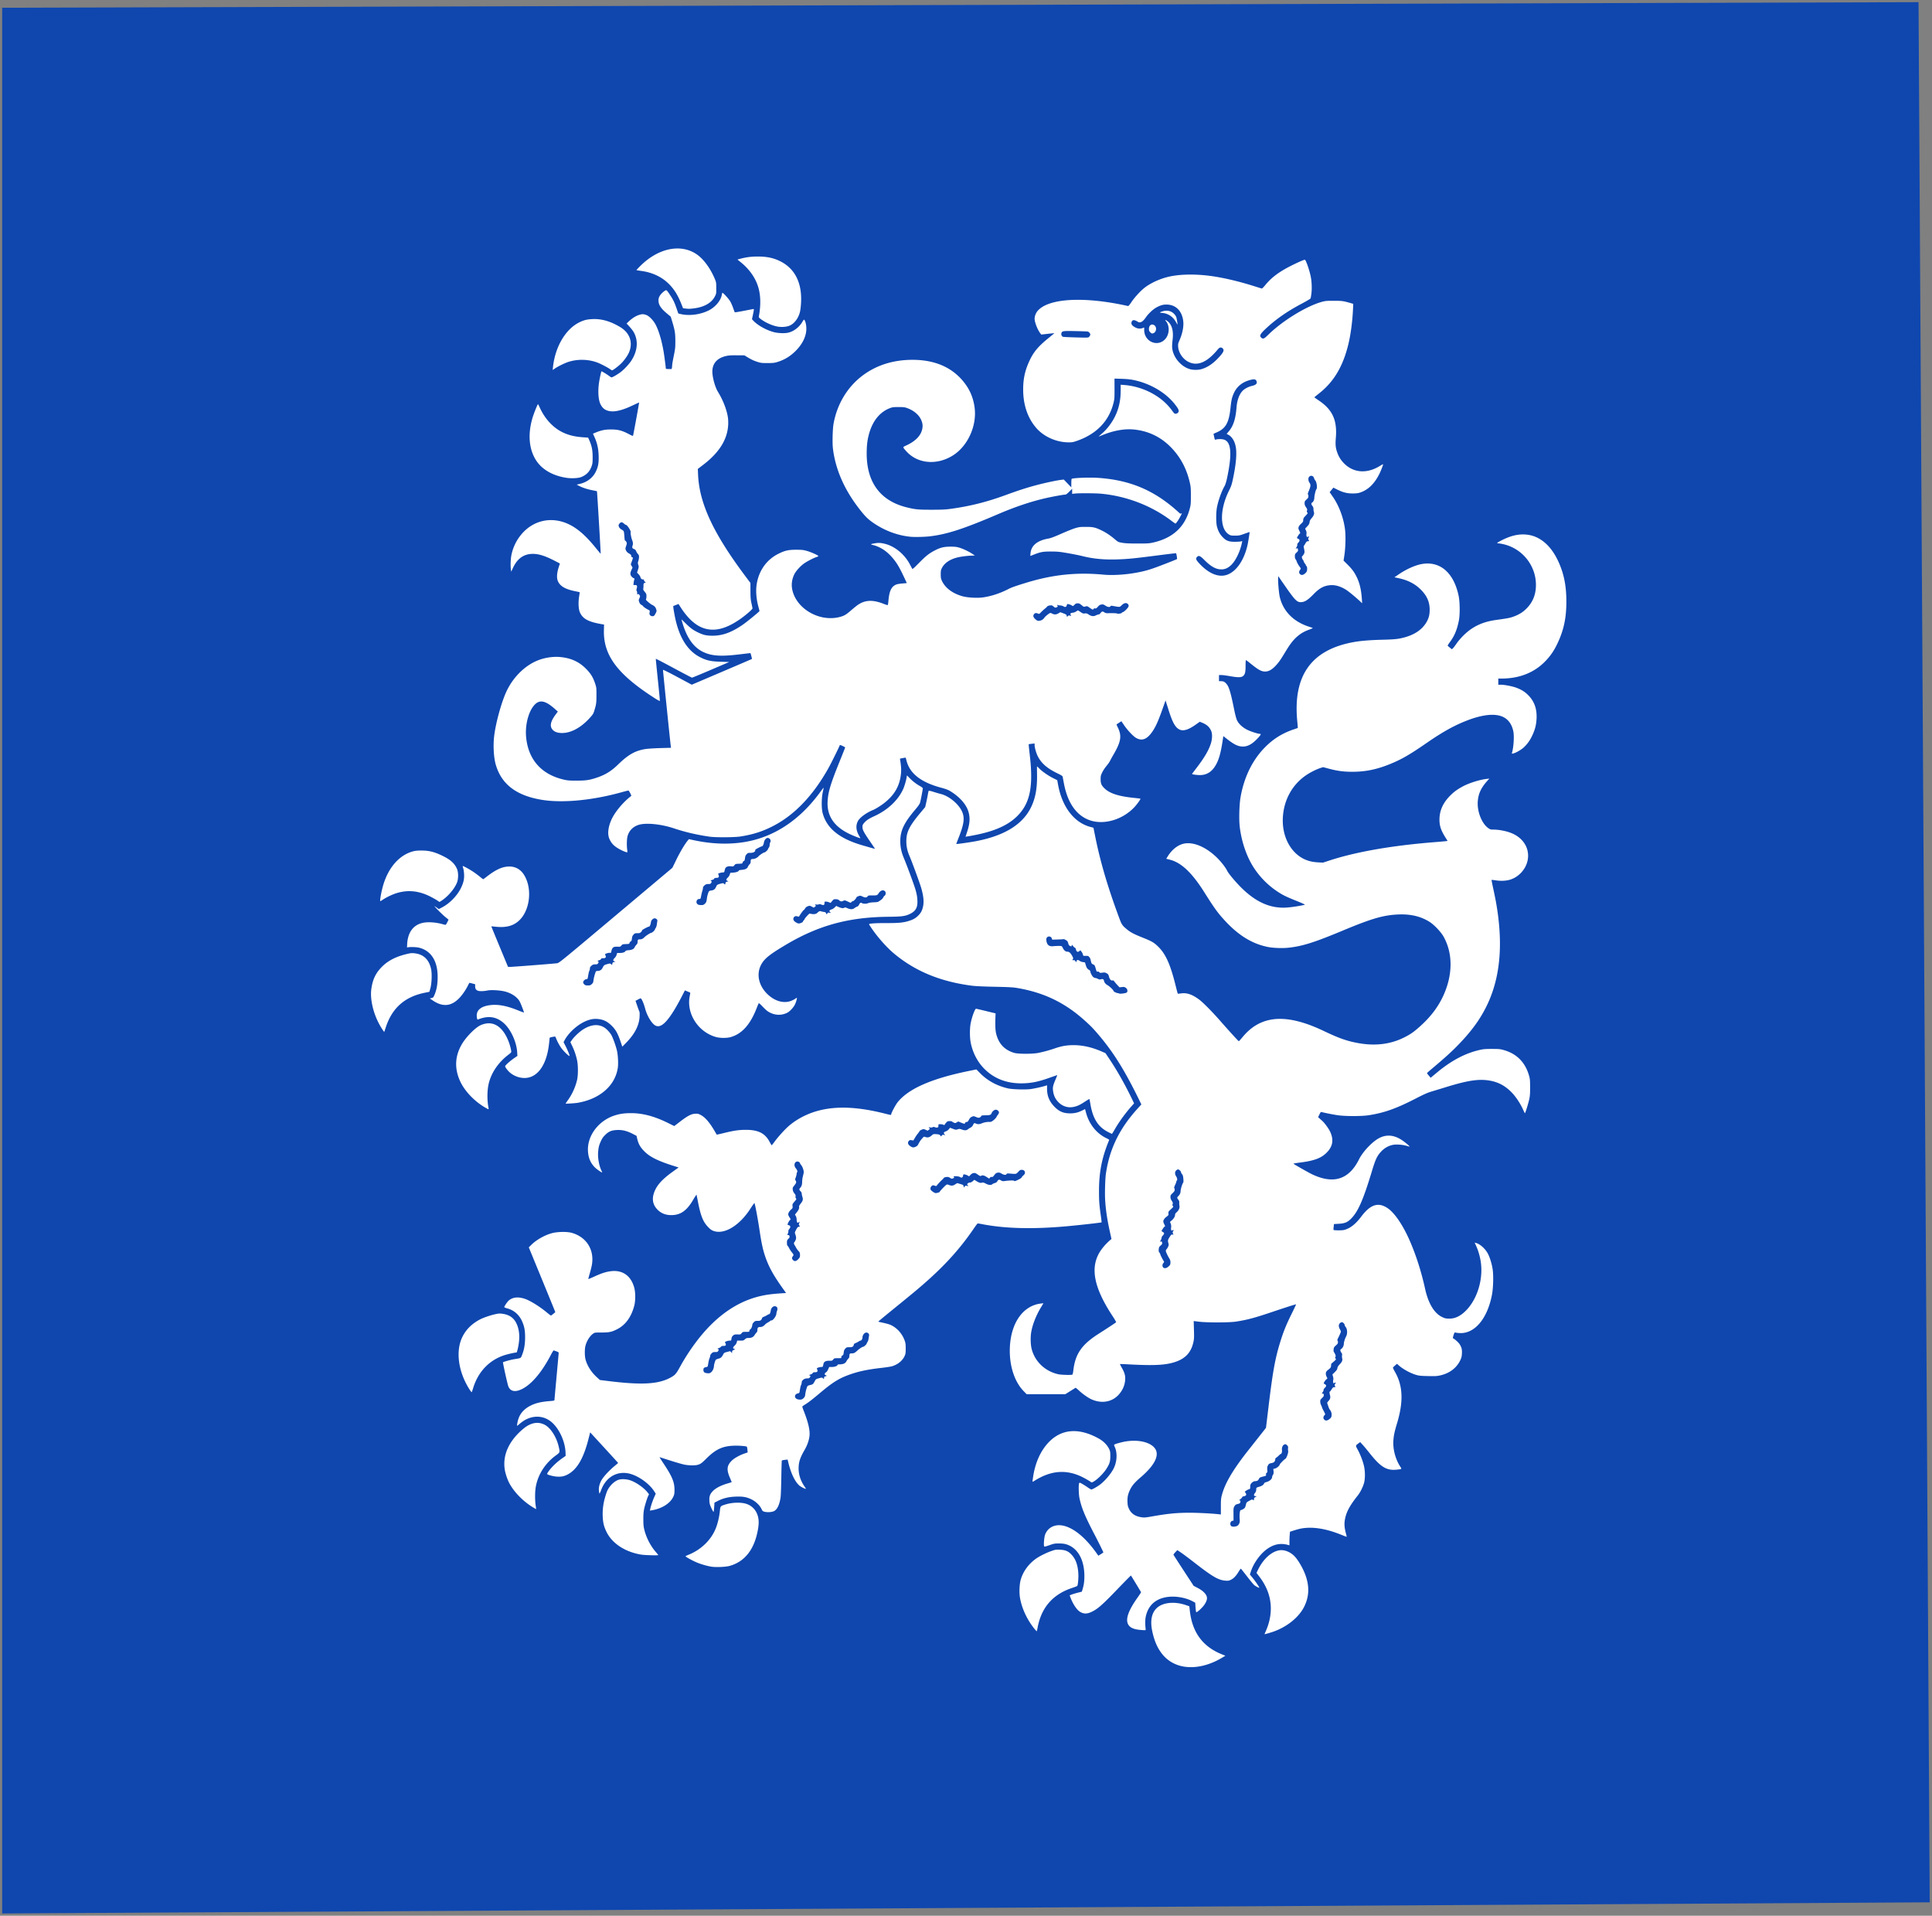 <svg xmlns="http://www.w3.org/2000/svg" width="439.75" height="436"><rect width="100%" height="100%" fill="#808080" stroke="none"/><path style="fill:#0f47af;fill-opacity:1;stroke:#000;stroke-width:1.016px;stroke-linecap:butt;stroke-linejoin:miter;stroke-opacity:0" d="M77.776 216.138v433.716l438.734-2.536-2.543-432.448-436.191 1.268z" transform="translate(-77.281 -214.375)"/><path style="fill:#fff" d="M346.765 593.673c-2.142-.349-3.945-1.45-5.19-3.167-.967-1.337-1.593-2.844-2.026-4.887-.511-2.41-.135-4.237 1.098-5.335 1.4-1.247 4.031-1.487 6.588-.601l.751.26.12 1.055c.559 4.902 2.938 8.129 7.282 9.876l.806.325-.757.454c-2.892 1.736-5.986 2.456-8.672 2.02zm18.342-7.39c0-.015.148-.364.328-.776 1.428-3.26 1.47-6.644.121-9.608-.466-1.024-.972-1.851-1.762-2.88l-.516-.672.351-.727c1.217-2.516 3.162-4.236 5.016-4.438 1.06-.115 2.348.416 3.262 1.347.93.947 2.12 3.064 2.65 4.714.78 2.423.65 4.598-.4 6.743-1.149 2.343-3.714 4.484-6.745 5.626-.75.282-2.305.735-2.305.671zm-52.309-1.14c-1.696-2.05-2.946-4.713-3.355-7.15-.198-1.18-.129-3.001.154-4.035.523-1.91 1.829-3.705 3.561-4.898.848-.584 2.35-1.32 3.486-1.711.869-.299 1.02-.321 1.873-.28 1.286.064 1.903.323 2.657 1.118.956 1.007 1.449 2.39 1.554 4.367.053.986-.082 2.504-.244 2.751-.035.052-.57.263-1.188.468-4.367 1.444-6.98 4.442-7.834 8.984-.09.48-.185.874-.212.874-.026 0-.23-.22-.452-.488zm24.124.189c-1.385-.115-2.207-.422-2.674-1-.935-1.155-.295-3.212 2.002-6.434.422-.593.758-1.116.746-1.163-.021-.08-2.211-3.692-2.298-3.79-.023-.025-1.412 1.38-3.086 3.121-3.183 3.31-4.293 4.313-5.494 4.96-1.279.69-2.091.733-3.025.164-.716-.437-1.593-1.751-2.149-3.222l-.196-.518.5-.192c.276-.105.9-.293 1.389-.416l.887-.225.192-.646c.276-.93.384-1.74.385-2.88 0-3.854-1.581-6.557-4.273-7.296-.355-.098-.958-.157-1.572-.155-.904.003-1.1.04-2.111.398-.82.291-1.135.364-1.193.277-.157-.239-.015-2.087.207-2.68.578-1.55 2.102-2.374 3.862-2.09 2.409.39 5.168 2.573 7.684 6.083l.576.803.57-.354c.315-.195.572-.373.572-.395 0-.091-1.143-2.405-1.968-3.983-2.222-4.25-3.008-6.15-3.476-8.393-.184-.888-.228-3.077-.067-3.375.09-.165.137-.155.667.139.314.174.882.535 1.263.802.38.267.77.485.864.484.247-.002 1.491-.727 2.127-1.24 1.133-.91 2.411-2.464 2.967-3.605.752-1.543.833-3.563.195-4.883-.103-.212-.15-.422-.107-.465.16-.159 1.739-.598 2.675-.745 2.453-.385 4.749.005 6.047 1.027 1.905 1.5.957 4.018-2.688 7.14-1.326 1.137-1.947 1.855-2.396 2.772-.504 1.029-.658 1.744-.613 2.83.034.809.083 1.029.352 1.598.505 1.067 1.411 1.68 2.79 1.89.694.105.894.089 2.567-.206 3.502-.617 5.555-.815 8.465-.815 1.846 0 5.265.178 6.649.346l.432.053v-1.774c0-1.542.029-1.884.222-2.623.719-2.748 2.56-5.854 6.158-10.391.588-.742 1.704-2.156 2.479-3.143l1.41-1.793.593-4.913c.974-8.074 1.515-11.015 2.74-14.91.69-2.193 1.296-3.677 2.495-6.103.58-1.174 1.038-2.152 1.017-2.174-.046-.048-2.198.638-5.638 1.797-3.873 1.304-5.543 1.745-8.067 2.13-1.545.235-6.484.246-8.374.02l-1.22-.147.056 2.003c.05 1.82.036 2.084-.15 2.89-.523 2.26-1.779 3.62-4.058 4.394-2.22.754-4.836.89-10.829.56-.972-.054-1.784-.081-1.804-.06-.02.02.178.415.44.876.626 1.097.821 1.812.746 2.73-.1 1.238-.55 2.295-1.393 3.27-1.53 1.772-3.972 2.21-6.316 1.131-.768-.353-2.001-1.223-2.809-1.981-.389-.365-.734-.647-.768-.627-.034.02-.575.356-1.202.748l-1.141.712h-8.8l-.674-.692c-2.127-2.182-3.307-5.896-3.145-9.9.227-5.627 2.985-9.554 7.05-10.04l.6-.07-.592.98c-1.092 1.807-1.915 3.914-2.2 5.633-.186 1.125-.145 2.79.094 3.747.725 2.909 3.062 5.137 6.084 5.802.676.148 2.864.211 3.165.09.1-.039.175-.334.25-.975.446-3.772 1.922-5.892 5.819-8.364 1.498-.95 3.82-2.477 3.912-2.572.044-.046-.29-.644-.742-1.328-1.145-1.735-1.966-3.173-2.632-4.612-1.753-3.784-1.982-6.781-.718-9.38.547-1.127 1.546-2.358 2.768-3.412l.274-.237-.342-1.544c-.654-2.96-.969-5.09-1.104-7.47-.083-1.474.014-4.708.175-5.815.816-5.615 3.054-10.237 7.145-14.764l.927-1.024-.254-.525c-3.414-7.048-6.041-11.288-9.53-15.378-1.272-1.492-1.817-2.045-3.368-3.422-4.409-3.911-9.139-6.16-15.085-7.169-.988-.168-1.896-.218-5.137-.284-2.583-.053-4.367-.136-5.186-.241-7.197-.927-12.983-3.326-17.813-7.386-1.67-1.405-3.757-3.778-5.13-5.834-.527-.79-.54-.822-.326-.868.541-.115 1.923-.173 4.007-.166 2.509.007 3.606-.097 4.807-.46 1.054-.317 1.662-.662 2.273-1.29.578-.594.846-1.097 1.041-1.962.249-1.096.135-2.357-.38-4.203-.266-.956-2.122-6.029-2.68-7.325-.52-1.207-.732-2.192-.732-3.394 0-2.1.69-3.471 3.339-6.63l.955-1.139.25-1.108c.136-.61.3-1.424.365-1.808.064-.385.148-.738.187-.785.04-.048.497.05 1.017.218.52.168 1.335.405 1.81.527 1.772.457 3.85 2.15 4.678 3.812.736 1.477.577 2.9-.678 6.07-.316.796-.562 1.462-.547 1.478.052.054 3.17-.39 4.468-.638 6.23-1.188 10.316-3.606 12.315-7.287 1.167-2.15 1.65-4.548 1.593-7.926-.017-.998-.017-1.814 0-1.814.016 0 .253.227.528.505.675.681 2.026 1.615 3.145 2.174l.92.459.204 1.104c.934 5.03 3.659 8.565 7.354 9.541l.69.183.398 1.984c1.154 5.75 2.859 11.545 5.448 18.515.575 1.548.702 1.739 1.74 2.602.844.701 1.614 1.108 3.601 1.9 2.1.838 2.585 1.119 3.537 2.05 1.712 1.675 2.772 4.029 3.953 8.777.257 1.036.488 1.904.513 1.93.025.026.355.002.735-.053 1.293-.186 2.453.192 4.012 1.308.908.65 2.936 2.685 4.858 4.874 2.143 2.442 4.202 4.696 4.288 4.696.042 0 .446-.445.9-.99 1.952-2.346 4.225-3.65 6.972-4.002 3.107-.397 6.896.483 11.465 2.663 3.417 1.631 5.192 2.262 7.687 2.73 3.894.734 7.4.329 10.524-1.213 1.586-.784 2.417-1.377 4.081-2.915 2.182-2.017 3.784-4.171 4.898-6.587 2.203-4.778 2.227-9.671.068-13.508-.589-1.046-2.097-2.642-3.114-3.296-2.002-1.287-4.338-1.849-7.181-1.726-3.399.146-6.048.916-12.671 3.68-6.441 2.69-9.18 3.552-12.345 3.887-1.321.14-3.347.075-4.522-.145-3.551-.665-6.698-2.552-9.79-5.869-1.716-1.84-2.474-2.878-4.782-6.546-2.825-4.49-5.263-6.805-7.863-7.469l-.843-.215.406-.647c.868-1.386 2.119-2.398 3.39-2.742 2.199-.596 5.194.623 7.775 3.165.954.94 1.916 2.18 2.298 2.963.301.617 1.795 2.413 3.089 3.713 3.301 3.319 6.549 4.812 10.155 4.67 1.04-.042 3.124-.344 4.381-.636.18-.041-.282-.265-1.92-.929-2.332-.944-2.973-1.257-4.168-2.034a18.779 18.779 0 0 1-5.622-5.72c-1.59-2.525-2.735-5.992-3.08-9.322-.17-1.623-.072-4.822.193-6.39.784-4.638 2.726-8.605 5.645-11.531 1.897-1.902 3.928-3.152 6.554-4.034.45-.151.829-.285.843-.297.015-.013-.039-.71-.12-1.55-.999-10.366 3.187-16.241 12.818-17.988 1.629-.296 3.77-.472 6.54-.539 2.743-.066 3.608-.154 4.917-.5 2.377-.626 4.048-1.736 5.053-3.355.591-.952.825-1.828.81-3.046-.018-1.668-.564-2.963-1.811-4.296-1.356-1.448-3.052-2.35-5.316-2.825l-.897-.188.993-.677c1.76-1.199 3.782-2.098 5.288-2.352 4.153-.702 7.265 2.025 8.348 7.312.282 1.38.308 4.177.05 5.511-.391 2.03-.964 3.448-1.93 4.78-.347.48-.63.908-.63.954 0 .046.217.256.483.467l.484.384.246-.239c.135-.13.476-.575.758-.988.608-.888 1.61-1.974 2.514-2.724 1.798-1.492 3.853-2.349 6.528-2.72 2.564-.356 3.09-.453 3.823-.708 1.485-.517 2.48-1.165 3.432-2.234 1.221-1.373 1.816-3.003 1.826-5.003.02-4.471-3.155-8.398-7.549-9.332-.415-.088-.882-.16-1.038-.16-.423 0-.26-.154.672-.636 2.147-1.108 3.932-1.53 5.745-1.355 3.008.288 5.534 2.396 7.226 6.028 1.306 2.803 1.876 5.623 1.87 9.252-.007 3.658-.572 6.362-1.957 9.343-.798 1.718-1.59 2.895-2.79 4.148-2.527 2.64-5.936 3.994-10.054 3.995h-.696v1.399h.567c.85 0 2.665.353 3.557.691 1.236.47 1.994.959 2.806 1.81 1.317 1.382 1.89 3.068 1.78 5.24-.07 1.37-.328 2.407-.923 3.7-.54 1.173-1.137 2.028-1.96 2.802-.604.57-1.86 1.292-2.453 1.41-.292.058-.317.044-.261-.137.376-1.233.538-3.798.31-4.908-.296-1.438-.98-2.489-2.028-3.113-1.768-1.052-4.773-.812-8.609.688-2.886 1.13-5.478 2.575-9.103 5.079-3.856 2.663-5.626 3.686-8.219 4.752-3.097 1.273-5.683 1.806-8.739 1.802-1.928-.003-3.35-.192-5.264-.7l-1.346-.358-.536.176c-1.03.335-2.42 1.037-3.396 1.712-3.125 2.164-5.005 5.613-5.22 9.58-.227 4.145 1.639 7.852 4.73 9.4.968.485 2.016.74 3.302.805l1.104.056 1.537-.501c6.043-1.972 14.287-3.404 23.96-4.162a91.22 91.22 0 0 0 2.417-.212l.449-.058-.51-.816c-1.016-1.63-1.341-2.618-1.338-4.063.007-2.081.842-3.885 2.588-5.582.828-.804 1.462-1.259 2.675-1.92 1.456-.793 3.86-1.555 5.497-1.74l.59-.068-.436.484c-1.444 1.6-2.073 2.952-2.197 4.73-.164 2.326.922 5.047 2.43 6.086.387.266.534.308 1.082.308 1.34 0 3.048.337 4.232.835 2.615 1.099 4.03 3.389 3.65 5.91-.326 2.172-2.06 4.117-4.183 4.693-.887.24-1.993.284-3.07.12-.528-.08-.978-.128-1-.106-.023.022.138.86.356 1.863.218 1.002.483 2.295.59 2.872 1.64 8.92 1.18 16.312-1.396 22.459-1.415 3.376-3.358 6.298-6.276 9.44-1.928 2.074-3.479 3.504-7.048 6.499-.51.428-.925.81-.923.849 0 .04.19.29.416.559l.414.488 1.431-1.188c3.318-2.751 6.454-4.405 9.771-5.154.811-.182 1.276-.22 2.753-.218 1.602.001 1.866.027 2.689.258 2.921.82 4.856 2.758 5.724 5.73.24.825.262 1.036.269 2.694.007 1.39-.032 1.991-.168 2.648-.196.952-.917 3.3-1.011 3.293-.033-.002-.234-.394-.445-.87-.564-1.27-1.591-2.828-2.482-3.763-1.532-1.607-3.162-2.48-5.248-2.81-2.396-.381-4.918.005-9.734 1.492-1.328.41-2.89.885-3.47 1.057-.79.233-1.69.638-3.554 1.598-4.374 2.252-7.141 3.23-10.66 3.766-1.596.243-5.283.244-6.962 0-1.05-.151-2.897-.512-3.667-.716-.24-.064-.279-.026-.554.541l-.296.61.314.286c.173.157.453.406.623.554.533.464 1.485 1.776 1.818 2.505.823 1.801.592 3.263-.734 4.65-1.265 1.325-2.89 1.935-6.263 2.35-.777.097-1.393.209-1.368.25.065.11 3.475 2.047 4.242 2.41 4.331 2.05 7.557 1.407 9.843-1.962.262-.387.642-1.04.842-1.453.835-1.714 3.011-4.012 4.57-4.827 1.734-.905 3.53-.71 5.363.582.849.599 1.702 1.347 1.536 1.347-.058 0-.317-.066-.576-.148-.876-.275-2.314-.393-3.098-.255-1.095.194-2.067.75-2.864 1.64-.866.965-1.205 1.709-2.035 4.459-1.985 6.577-3.2 9.296-4.847 10.847-.771.727-1.36.951-2.705 1.03l-1.056.063-.068.645c-.038.355-.05.664-.027.688.113.119 1.896.13 2.364.015 1.383-.339 2.628-1.301 3.949-3.054 2.108-2.795 3.902-3.352 6.047-1.875 1.582 1.09 3.45 3.851 4.99 7.378 1.437 3.29 2.631 7.035 3.49 10.941.714 3.255 2.023 5.47 3.758 6.363.645.331.847.386 1.539.417 1.451.064 2.745-.538 4.06-1.888 2.545-2.615 3.892-7.073 3.321-10.987-.182-1.245-.552-2.548-1.017-3.582l-.377-.835.263.065c.958.238 2.185 1.346 2.779 2.51.435.854.85 2.22 1.042 3.427.226 1.428.154 4.291-.147 5.86-1.075 5.605-4.077 9.045-7.595 8.705-.358-.035-.714-.088-.792-.12-.106-.042-.197.115-.358.62-.152.473-.183.688-.106.715.339.117 1.265.958 1.52 1.38.437.722.539 1.152.491 2.076-.033.647-.103.945-.344 1.47-.816 1.77-2.43 3.015-4.534 3.495-.8.182-1.148.203-2.833.167-1.613-.034-2.044-.077-2.689-.264-1.35-.392-3.067-1.338-4.038-2.225l-.333-.305-.44.374c-.241.206-.458.427-.481.49-.024.064.173.49.437.947 1.853 3.209 1.988 6.812.444 11.89-.523 1.724-.709 2.615-.79 3.793-.133 1.959.488 4.278 1.593 5.95.35.529.354.526-.84.651-2.283.24-3.646-.589-6.131-3.723-.617-.778-1.359-1.671-1.65-1.984l-.527-.569-.42.314c-.666.498-.663.466-.146 1.404.625 1.134 1.251 2.798 1.472 3.909.215 1.086.23 2.447.039 3.405-.177.881-.861 2.322-1.46 3.077-1.966 2.472-2.736 3.96-3.003 5.79-.125.862-.038 1.75.29 2.94.1.368.168.685.15.705-.02.02-.462-.14-.983-.354-3.657-1.505-6.733-2-9.4-1.516-.316.058-1.013.244-1.547.414l-.971.31-.062.751a23.09 23.09 0 0 0-.061 1.547v.796l-.264-.074c-1.746-.49-3.271-.196-4.845.93-1.54 1.103-3.053 3.205-3.674 5.106l-.223.683.572.688c.61.735 1.64 2.246 1.575 2.313-.072.075-.868-.341-1.184-.618-.171-.151-.9-1.036-1.618-1.965-.719-.93-1.342-1.714-1.385-1.741-.044-.028-.274.276-.513.675-.582.97-1.135 1.548-1.768 1.85-.45.214-.619.242-1.208.199-1.633-.12-2.925-.867-7.09-4.105-1.231-.958-2.611-1.99-3.066-2.294l-.828-.554-.456.482c-.25.265-.44.525-.42.577.019.052 1.06 1.664 2.312 3.582l2.278 3.486.94.495c.62.327 1.107.67 1.435 1.01.855.887.878 1.572.094 2.765-.455.692-1.743 1.866-1.884 1.717-.048-.05-.118-.555-.155-1.122l-.068-1.03-.655-.343c-1.374-.72-3.317-1.114-5.008-1.015-3.062.18-5.033 1.787-5.603 4.571-.138.67-.143 1.76-.013 2.84.028.238-.026.246-1.129.155zm21.948-23.68c.397-.187.656-.774.598-1.352-.109-1.094.007-2.246.223-2.246.225 0 .844-.366.96-.567.058-.1.158-.412.222-.692.113-.493.14-.522.762-.86.593-.323.66-.339.858-.203.205.142.213.136.213-.162 0-.246.065-.345.313-.486l.312-.177-.312-.032c-.392-.04-.418-.309-.072-.736.132-.164.247-.418.256-.564l.026-.458c.008-.145.147-.23.584-.354.68-.195 1.034-.42 1.178-.747.066-.15.222-.265.422-.311.808-.185 1.422-.707 1.424-1.21 0-.102.086-.32.19-.484.152-.24.178-.4.132-.81l-.058-.51.433-.113c.394-.104 1.03-.66 1.03-.9 0-.127 1.056-1.201 1.241-1.262.282-.093.783-1.468.676-1.851a1.902 1.902 0 0 1-.021-.618c.039-.3 0-.414-.199-.624-.136-.142-.317-.257-.402-.257-.495 0-.86.596-.786 1.283.05.466-.076.913-.26.918-.057 0-.228.134-.38.295a4.74 4.74 0 0 1-.603.522c-.208.146-.313.29-.287.396.022.092-.037.299-.13.459-.138.235-.28.315-.737.416-.504.112-.589.167-.778.51-.175.315-.205.491-.168.986.04.522.02.62-.15.743-.142.105-.178.208-.134.391.058.239.03.257-.691.44-.694.178-.766.221-.944.563-.146.283-.272.387-.528.441-.185.039-.37.061-.41.05-.143-.041-.63.277-.83.541-.14.185-.2.41-.2.74 0 .436-.023.481-.264.543-.146.037-.427.177-.626.313l-.361.246.203.285c.276.39.133.667-.392.759-.236.041-.385.122-.385.208 0 .077-.18.276-.398.441-.326.245-.361.3-.192.3.213 0 .243.096.147.47-.044.17-.174.247-.562.338-.424.098-.543.179-.743.5-.228.366-.239.45-.23 1.829l.01 1.445-.26.054c-.5.104-.655.901-.237 1.216.23.174.896.146 1.318-.054zm20.93-24.257c.464-.346.554-.498.582-.983a1.788 1.788 0 0 0-.395-1.19 2.227 2.227 0 0 1-.281-.55l-.25-.714c-.125-.356-.12-.374.204-.731.409-.452.49-.764.347-1.323-.133-.517-.142-.828-.025-.828.047 0 .225-.225.394-.5.254-.41.358-.5.586-.5.312 0 .326-.024.165-.291-.09-.151-.08-.24.048-.445.216-.342.205-.375-.085-.26-.135.053-.26.097-.278.097-.09 0-.131-.497-.063-.754.05-.189.03-.466-.055-.77l-.134-.475.537-.524c.416-.407.55-.61.594-.907.042-.285.184-.515.556-.902.526-.546.659-.896.525-1.38a1.822 1.822 0 0 1-.024-.637c.038-.242.01-.403-.095-.523a1.708 1.708 0 0 1-.25-.446c-.09-.246-.07-.297.193-.5.337-.258.565-.753.565-1.223 0-.3.284-1.2.49-1.55.36-.617.326-1.706-.07-2.195-.125-.155-.228-.348-.228-.43 0-.263-.386-.673-.635-.673-.131 0-.344.11-.474.246-.306.319-.304.773.007 1.338.132.24.24.484.24.543 0 .122-.282.778-.65 1.515-.166.331-.21.507-.135.533.061.021.112.19.112.374 0 .279-.08.405-.468.746-.41.36-.475.47-.52.88-.034.31-.01.521.072.62.068.082.197.315.287.517.13.292.141.41.053.582-.09.174-.08.251.043.394.144.165.118.209-.4.66-.305.266-.565.49-.578.496-.012.006-.04.21-.06.45-.039.446-.047.457-.823 1.077-.405.323-.479.813-.209 1.39l.208.446-.236.193c-.13.106-.332.354-.449.551-.224.379-.225.378.223.645.252.15.204.444-.12.727-.165.144-.289.351-.29.483 0 .128-.087.344-.19.481-.238.318-.241.437-.01.374.145-.04.193.015.23.263.04.27-.01.369-.375.722-.368.356-.422.461-.422.824 0 .229.086.584.192.789.106.205.192.42.192.476 0 .057.13.35.287.651.543 1.037.523.955.3 1.186-.112.116-.203.252-.203.303 0 .05-.023.154-.051.231-.028.077.04.26.151.408.268.354.67.352 1.15-.006zm-36.693-34.667c.506-.398.579-.529.582-1.056a1.51 1.51 0 0 0-.26-.899c-.397-.64-.788-1.496-.791-1.731 0-.115.078-.285.177-.378.098-.092.256-.347.35-.566.146-.335.156-.458.062-.783-.171-.595-.14-.752.282-1.413.341-.534.423-.607.624-.554.264.069.27.055.125-.276-.084-.194-.072-.295.06-.505.174-.278.082-.342-.238-.164-.222.124-.307-.153-.23-.744.035-.267 0-.545-.103-.8l-.157-.393.447-.398c.454-.404.711-.867.711-1.282 0-.14.129-.334.337-.507.484-.402.756-1 .662-1.457a3.234 3.234 0 0 1-.048-.737c.02-.283-.034-.45-.222-.682-.31-.384-.31-.496 0-.799.348-.338.518-.717.523-1.162.007-.415.374-1.63.57-1.876.092-.114.107-.358.058-.92-.053-.602-.117-.827-.302-1.055-.129-.16-.234-.357-.234-.437 0-.219-.442-.638-.672-.638-.11 0-.307.11-.437.246-.315.328-.313.845.007 1.332.245.375.317.86.144.97-.052.034-.097.138-.099.231 0 .093-.13.437-.287.764-.188.394-.252.63-.19.695.053.054.096.236.096.403 0 .238-.106.406-.48.764-.427.408-.48.505-.48.87 0 .293.084.54.296.867.255.393.283.498.201.743-.075.225-.062.32.063.449.146.152.113.205-.45.727-.58.538-.606.582-.571.963.034.378.012.417-.427.745-.466.348-.745.757-.745 1.092 0 .099.097.374.216.611l.216.431-.195.168c-.187.162-.621.827-.621.952 0 .034.13.13.288.216.158.085.288.235.288.334 0 .098-.13.307-.288.465-.159.158-.288.389-.288.513s-.088.38-.194.567l-.194.342.23-.046c.196-.039.236 0 .274.27.038.27-.01.36-.337.643-.332.287-.387.394-.428.838-.038.414-.01.558.157.777.112.149.204.33.204.403 0 .121.524 1.152.793 1.56.092.138.073.214-.1.405-.252.279-.277.734-.054.99.229.263.679.226 1.08-.088zm-9.373-62.462c.288-.26.182-.813-.207-1.085-.276-.193-.403-.217-.877-.165l-.554.06-.441-.466a10.645 10.645 0 0 1-.698-.814c-.187-.256-.304-.333-.439-.289-.33.11-.643-.215-.81-.839-.136-.513-.199-.602-.551-.794-.341-.185-.476-.204-.95-.135-.479.07-.573.055-.716-.109-.109-.125-.237-.17-.383-.131-.202.053-.236-.003-.436-.712-.203-.717-.242-.78-.579-.926-.366-.159-.391-.206-.59-1.126a1.588 1.588 0 0 0-.29-.55c-.208-.251-.29-.278-.807-.268-.57.01-.577.007-.635-.3-.032-.17-.177-.46-.323-.642l-.264-.332-.259.212c-.342.28-.605.139-.744-.4-.057-.219-.162-.398-.234-.398-.072 0-.264-.168-.425-.374-.264-.336-.295-.352-.298-.15-.007.254-.082.274-.431.108-.168-.08-.278-.244-.35-.524-.058-.225-.152-.468-.21-.54-.124-.16-.796-.527-.853-.468-.022.023-.615.06-1.318.08l-1.279.04-.092-.276a.649.649 0 0 0-.909-.378c-.324.163-.412.486-.294 1.083.159.808.65 1.156 1.5 1.062.612-.067 1.604-.085 1.864-.033.096.019.253.215.348.435.198.462.607.835.915.835.498 0 .768.202 1.144.857.28.49.346.681.264.767-.194.201-.132.395.1.318.161-.053.26-.005.42.203l.209.272.062-.26c.078-.32.346-.34.718-.053.147.113.479.237.737.275l.47.07.173.593c.189.645.363.898.77 1.117.145.078.265.22.266.314.007.293.36 1.01.632 1.272.142.137.362.25.489.25.126 0 .396.088.599.196.283.15.438.175.664.108.433-.13.658-.032.724.312.079.41.387.794.828 1.032.433.234 1.344 1.107 1.344 1.288 0 .15.611.467.997.518.153.02.3.06.326.087.11.113 1.517-.077 1.683-.227zm-94.428 130.678c-.917-.127-2.363-.535-3.38-.954-1.07-.441-2.703-1.353-2.6-1.453.04-.04.377-.196.746-.348 2.83-1.163 5.07-3.348 6.127-5.975.43-1.07.799-2.62.93-3.91.117-1.16.11-1.15 1.154-1.494 1.58-.519 3.635-.59 4.904-.168 1.283.426 2.219 1.432 2.597 2.79.228.82.242 1.692.045 2.871-.77 4.605-2.949 7.456-6.454 8.444-.857.242-2.994.345-4.069.197zm-16.058-2.757c-3.629-.59-6.593-2.51-7.882-5.107-.632-1.275-.84-2.123-.9-3.677-.07-1.802.217-3.495.931-5.482.434-1.206 1.653-2.454 2.715-2.78.692-.214 1.84-.146 2.698.158 1.314.465 3.03 1.672 3.84 2.7l.355.451-.163.328c-.26.523-.768 2.151-.959 3.076-.129.624-.173 1.246-.167 2.348.007 1.285.044 1.637.259 2.467.455 1.759 1.418 3.59 2.598 4.943.295.338.537.642.537.674 0 .114-3.031.035-3.862-.1zm28.18-9.734c-.544-.12-.564-.136-.843-.71-.383-.786-1.278-1.642-2.189-2.095-1.146-.57-2.025-.729-3.664-.664-1.601.063-2.822.356-4.034.966l-.792.399-.07 1.052c-.037.579-.106 1.052-.152 1.052s-.266-.39-.488-.868c-.342-.734-.41-.988-.448-1.65-.056-1.024.124-1.522.81-2.236.622-.647 1.816-1.267 3.253-1.69.528-.156.978-.298 1-.316.02-.017-.137-.425-.351-.907-.85-1.914-.756-2.87.393-4 .576-.567 1.83-1.263 2.957-1.64l.652-.219-.057-.606c-.031-.333-.092-.645-.134-.694-.134-.152-1.916-.281-3.116-.225-2.486.116-4.009.844-6.093 2.916-1.081 1.074-1.326 1.25-2.008 1.44-.574.161-2.014.138-2.942-.047-.704-.14-2.576-.696-4.826-1.433-.488-.16-.888-.274-.888-.252 0 .021.482.77 1.071 1.662 1.817 2.752 2.331 4.011 2.335 5.72 0 .874-.03 1.07-.253 1.566-.69 1.535-2.612 2.751-4.945 3.13l-.4.064.094-.432c.148-.688.544-1.855.905-2.667l.332-.75-.35-.547c-1.011-1.585-3.14-3.2-5.092-3.863-3.018-1.025-5.853.445-7.007 3.634-.175.483-.332.785-.372.718-.039-.065-.093-.38-.12-.7-.066-.749.216-1.74.715-2.515.516-.8 1.65-2.015 2.737-2.93l.935-.787-.452-.508c-.248-.28-1.681-1.848-3.184-3.486l-2.733-2.977-.406 1.586c-1.123 4.385-2.613 6.904-4.74 8.01-.802.418-1.44.542-2.445.475-.773-.05-1.977-.36-2.196-.564-.04-.038.063-.268.23-.511.717-1.042 1.886-2.177 3.185-3.09l.789-.554-.027-.748c-.097-2.797-1.719-6.02-3.68-7.319-2.02-1.337-4.581-1.076-6.64.675-.357.303-.667.551-.688.551-.083 0 .065-.88.248-1.475.411-1.342 1.358-2.395 2.805-3.12 1.212-.606 2.428-.885 4.597-1.053.693-.054.84-.094.84-.231 0-.091.217-2.504.48-5.362.263-2.857.479-5.27.48-5.362 0-.113-.162-.223-.504-.34a34.728 34.728 0 0 1-.614-.214c-.061-.023-.34.4-.62.939-2.051 3.952-4.35 6.698-6.546 7.822-1.584.81-2.722.596-3.182-.602-.203-.526-1.21-5.065-1.21-5.451 0-.091 1.703-.569 2.49-.699 1.7-.28 1.543-.19 1.893-1.087.441-1.128.645-2.354.649-3.899.007-1.588-.186-2.557-.732-3.745-.668-1.452-1.855-2.46-3.364-2.854-.356-.093-.648-.221-.648-.284 0-.19.7-1.222 1.008-1.485.91-.777 2.133-.913 3.65-.407 1.257.42 3.442 1.778 5.114 3.18.437.366.827.65.867.632.136-.06.973-.732.976-.782 0-.027-1.355-3.355-3.015-7.394l-3.018-7.344.583-.574c1.164-1.147 2.985-2.18 4.66-2.644 1.233-.341 3.422-.387 4.492-.094 3.303.904 5.154 3.728 4.659 7.105-.064.438-.288 1.375-.498 2.083-.21.708-.362 1.308-.338 1.332.023.025.62-.222 1.328-.547 1.669-.768 2.679-1.094 3.817-1.233 2.647-.322 4.57 1.044 5.305 3.768.289 1.072.292 2.938.008 4.043-.674 2.61-1.991 4.427-3.909 5.395-1.25.63-1.796.745-3.56.748-1.542.002-1.546.003-1.942.288-.726.523-1.424 1.641-1.707 2.734-.196.76-.194 2.303.007 3.075.368 1.424 1.29 2.89 2.537 4.033l.737.676 1.773.22c7.565.944 11.386.76 14.132-.677 1.184-.62 1.425-.876 2.252-2.389 1.994-3.649 4.566-7.167 7.054-9.649 3.582-3.574 7.452-5.781 11.733-6.694 1.199-.256 2.454-.41 4.36-.536l1.074-.071-.818-1.15c-2.192-3.08-3.255-5.064-4.062-7.578-.461-1.44-.764-2.916-1.202-5.87-.339-2.283-.987-5.716-1.107-5.863-.035-.043-.441.512-.903 1.233-2.512 3.923-6.022 6.023-8.481 5.075-.429-.166-.71-.378-1.228-.925-1.081-1.141-1.617-2.467-2.205-5.456-.19-.961-.356-1.79-.371-1.84-.015-.05-.37.49-.789 1.2-1.45 2.46-2.851 3.437-4.942 3.446-1.369.006-2.443-.45-3.296-1.397-1.095-1.219-1.197-2.727-.305-4.494.656-1.299 1.857-2.519 3.973-4.035l1.284-.92-.9-.281c-3.8-1.185-5.67-2.112-6.971-3.456-.882-.91-1.282-1.632-1.558-2.81l-.152-.65-.911-.469c-1.283-.66-2.339-.916-3.53-.857-1.258.061-1.86.31-2.674 1.102-.482.469-.706.788-.991 1.414-.431.945-.551 1.418-.64 2.522-.102 1.285.212 3.076.725 4.121.108.221.197.429.197.462 0 .173-1.206-.646-1.702-1.155-.964-.99-1.437-2.12-1.529-3.643-.212-3.542 2.454-7.045 6.228-8.182 1.158-.35 2.139-.479 3.617-.477 2.65.003 5.373.736 8.478 2.285l1.311.654 1.33-1.014c1.734-1.322 2.532-1.742 3.412-1.793.587-.035.73-.004 1.26.267.99.507 1.997 1.65 3.095 3.514l.578.978c.01.015.747-.15 1.638-.368 2.324-.57 3.42-.727 5.03-.724 2.805.005 4.335.786 5.366 2.737.225.426.44.772.475.769.036-.003.346-.393.69-.865.776-1.07 2.436-2.886 3.265-3.573a16.57 16.57 0 0 1 3.307-2.16c4.784-2.374 10.602-2.58 18.327-.647 1.584.397 1.605.4 1.605.244 0-.328 1.006-2.213 1.514-2.838 2.471-3.037 7.668-5.318 16.038-7.037l1.85-.38.817.832c1.697 1.73 3.85 2.908 6.382 3.491.973.224 3.96.313 5.126.153.911-.126 2.578-.492 3.325-.73l.432-.139v.857c.007 1.552.518 2.802 1.625 3.965 1.086 1.141 2.1 1.577 3.653 1.573 1.048-.003 1.857-.206 2.838-.71l.533-.274.213.799c.716 2.68 2.451 4.824 4.765 5.888.353.163.536.301.503.381-1.649 3.962-2.306 7.277-2.304 11.617 0 2.31.063 3.13.426 5.678.108.76.18 1.4.158 1.423-.068.07-5.092.636-7.9.89-7.66.692-13.879.545-19.144-.45a20.577 20.577 0 0 0-1.134-.196c-.061 0-.424.46-.808 1.023-3.667 5.384-7.616 9.588-13.865 14.763-.963.797-3.16 2.593-4.883 3.992-1.724 1.398-3.118 2.558-3.1 2.577.018.02.548.144 1.177.277.63.133 1.359.34 1.62.46 1.477.675 2.662 1.994 3.224 3.585.192.544.229.835.229 1.799 0 1.038-.025 1.204-.258 1.722-.485 1.077-1.6 1.961-2.934 2.329-.304.084-1.331.24-2.282.348-3.468.392-5.59.864-7.91 1.758-1.963.757-3.414 1.686-5.918 3.79-1.94 1.63-2.77 2.275-3.575 2.78-.33.205-.62.41-.648.456-.026.046.083.414.244.819 1.079 2.713 1.508 4.51 1.39 5.82-.09.999-.504 2.19-1.143 3.292-1.026 1.767-1.347 2.776-1.34 4.213.007 1.418.472 2.825 1.35 4.077.184.263.319.497.298.518-.087.09-1.163-.45-1.496-.752-1.004-.908-1.888-2.75-2.48-5.172l-.179-.73-.628.069c-.345.037-.654.11-.685.16-.031.051-.085 1.788-.119 3.86-.034 2.07-.106 4.08-.16 4.465-.232 1.664-.749 2.78-1.46 3.158-.466.248-1.411.334-2.07.19zm8.779-25.901c.245-.24.314-.403.365-.862.06-.536.262-1.321.457-1.77.065-.149.246-.24.649-.326.603-.13.694-.207 1.06-.898.228-.43.275-.463.94-.647.646-.18.713-.182.872-.033.236.223.3.203.3-.09 0-.2.06-.265.288-.313.346-.072.373-.19.061-.272-.3-.078-.237-.492.098-.65.144-.07.33-.326.478-.662l.241-.549h.642c.638 0 1.265-.247 1.265-.498 0-.056.234-.101.526-.101.745 0 1.265-.24 1.485-.687.099-.2.291-.471.428-.605a.752.752 0 0 0 .25-.566c0-.558.073-.64.565-.64.474 0 .658-.097 1.321-.692.505-.453 1.058-.807 1.261-.807.166 0 .79-.576.79-.729 0-.049.081-.209.18-.355.1-.146.205-.445.235-.665.03-.22.083-.546.119-.725.072-.365-.056-.591-.415-.733-.476-.189-1.08.445-1.08 1.133 0 .293-.252.675-.446.675-.081 0-.262.083-.403.184-.14.1-.46.27-.711.374-.311.13-.44.236-.406.332.029.077-.044.246-.16.375-.18.2-.304.234-.848.234-.594 0-.657.022-.933.325-.23.252-.31.449-.36.885-.053.465-.105.58-.299.673-.159.075-.235.193-.235.363 0 .25-.009.252-.807.252-.779 0-.817.01-1.05.298-.226.28-.278.297-.91.285-.801-.016-1.212.216-1.314.742-.124.64-.146.673-.452.673-.358 0-1.037.202-1.037.31 0 .042.044.198.098.345.139.378-.026.544-.538.544-.316 0-.441.048-.518.197-.055.108-.276.25-.49.317-.33.103-.362.135-.214.218.096.054.188.11.206.124.017.014-.042.143-.131.285-.14.22-.233.258-.642.258-.626 0-1.228.448-1.228.913 0 .163-.058.418-.13.566-.123.255-.189.54-.335 1.465-.056.348-.101.404-.379.463-.96.203-.897 1.231.085 1.39.584.095.853.023 1.206-.323zm-20.949-5.98c.283-.279.528-.883.528-1.3 0-.29.269-1.206.411-1.4.064-.088.34-.214.611-.282.53-.132.749-.326 1.081-.958.195-.369.263-.413.893-.577l.683-.178.225.22.225.22v-.272c0-.22.07-.303.36-.431l.36-.16-.267-.095c-.339-.12-.28-.375.18-.797.19-.173.367-.458.426-.687l.101-.39h.714c.655 0 .74-.024 1.04-.3.275-.25.41-.3.823-.3.672 0 1.103-.208 1.383-.667.128-.21.325-.467.438-.572.133-.124.204-.31.204-.531 0-.55.143-.728.585-.728.448 0 .807-.172 1.144-.55.132-.148.442-.376.69-.507.247-.13.476-.284.51-.34.032-.056.157-.101.276-.101.372 0 1.117-1.04 1.117-1.558 0-.136.065-.408.143-.604.148-.368.114-.76-.08-.918-.51-.416-1.24.032-1.344.827-.068.511-.24.854-.432.854-.072 0-.245.081-.385.182-.14.1-.46.26-.711.358-.284.11-.456.236-.456.336 0 .088-.094.264-.209.391-.174.192-.307.231-.788.231-.52 0-.61.032-.895.32-.174.175-.318.412-.318.524 0 .385-.266.997-.469 1.091a.36.36 0 0 0-.202.329c0 .226-.027.234-.76.234-.731 0-.77.012-1.01.31-.22.273-.301.306-.704.286-.787-.038-.96-.003-1.253.253-.206.18-.302.373-.35.7-.064.443-.07.45-.43.45a2.15 2.15 0 0 0-.716.151l-.348.152.135.337c.173.43.062.559-.484.559-.287 0-.444.054-.533.184-.069.102-.298.244-.508.316-.358.122-.37.137-.17.229.205.095.206.107.05.384-.148.26-.212.286-.69.286-.463 0-.565.039-.843.319-.182.183-.317.42-.317.555 0 .129-.06.357-.135.506-.074.149-.185.563-.247.92-.06.356-.13.742-.152.859-.029.153-.134.227-.386.27-.464.078-.617.23-.617.61 0 .48.198.686.733.761.604.086.79.035 1.14-.31zm19.758-25.668c.319-.35.36-.455.36-.9 0-.318-.056-.572-.154-.691a31.746 31.746 0 0 0-.384-.454 3.278 3.278 0 0 1-.385-.586 3.29 3.29 0 0 0-.275-.47c-.164-.207-.242-.588-.135-.657.048-.031.178-.24.287-.464.215-.437.207-.752-.033-1.41-.135-.37-.13-.402.182-1.011.266-.522.373-.64.624-.693.293-.061.297-.07.133-.258-.142-.163-.152-.246-.063-.514.141-.421.143-.418-.126-.235-.219.15-.24.146-.336-.041-.057-.11-.103-.394-.104-.631 0-.255-.078-.566-.191-.758l-.192-.327.43-.55c.446-.569.586-.912.504-1.237-.03-.122.08-.35.31-.64.565-.71.64-.982.451-1.608-.087-.289-.159-.638-.159-.775a.702.702 0 0 0-.2-.44c-.384-.361-.416-.537-.15-.826.329-.36.446-.722.45-1.395 0-.313.07-.838.152-1.168.083-.33.173-.725.2-.88.073-.394-.238-1.357-.562-1.746-.15-.18-.274-.369-.274-.418 0-.187-.313-.403-.583-.403-.68 0-.907.905-.384 1.526.316.374.461.815.303.917-.058.037-.104.188-.104.335 0 .148-.087.508-.194.8-.175.48-.18.55-.048.746.229.34.177.552-.271 1.105-.384.476-.413.551-.372.964.032.318.14.57.373.865.26.33.315.472.264.68-.042.177-.012.321.091.44.144.166.12.217-.337.75-.466.545-.488.596-.442 1.021.046.42.026.467-.32.776-.405.36-.663.798-.664 1.125 0 .115.127.407.283.649l.283.44-.226.25a2.446 2.446 0 0 0-.373.62l-.147.371.33.124c.409.154.435.438.08.877-.138.17-.226.375-.197.455.03.08-.01.303-.086.495-.176.44-.179.423.068.413.146-.006.228.07.277.258.058.221.015.322-.255.594-.295.298-.326.382-.326.896 0 .395.046.608.151.698.083.072.24.314.35.537.108.224.357.609.552.856.51.645.518.673.298.964-.263.348-.25.59.048.9.336.35.74.264 1.218-.261zm31.787-15.097c.198-.057.36-.138.36-.179 0-.124 1.28-1.48 1.52-1.61.18-.096.297-.09.602.038.562.234.941.195 1.426-.147.235-.166.475-.282.533-.259.058.023.377.121.707.218.539.157.606.206.658.477l.058.301.177-.227c.15-.193.232-.217.536-.158l.358.07-.181-.208c-.175-.202-.176-.216-.008-.41a.662.662 0 0 1 .473-.199c.194 0 .428-.11.666-.314l.366-.315.352.22c.705.442 1.002.538 1.36.441.287-.078.42-.046.902.211.625.334 1.203.384 1.478.129.09-.084.347-.204.569-.265.282-.079.455-.202.573-.41.227-.399.423-.444.838-.19.27.167.438.2.754.154.986-.147 2.091-.182 2.22-.071.151.13.265.098 1.088-.308.328-.161.621-.376.652-.478.031-.102.206-.304.389-.449.609-.483.38-1.253-.371-1.253-.333 0-.444.063-.81.461-.47.51-.472.51-1.715.402-.72-.063-.885-.05-.929.067-.106.289-.57.268-1.106-.049-.429-.254-.574-.292-.916-.239-.34.053-.469.144-.773.545-.303.397-.409.472-.61.432-.172-.034-.288.014-.398.165l-.155.213-.624-.39c-.618-.388-.995-.445-1.301-.198-.06.048-.338-.086-.672-.323-.492-.348-.624-.397-.947-.353-.259.036-.479.16-.708.398l-.333.347-.3-.178a2.372 2.372 0 0 0-.655-.243c-.346-.063-.357-.055-.419.285-.077.428-.335.542-.684.304-.157-.106-.476-.177-.86-.19-.62-.02-.697.013-.502.217.082.085.028.149-.216.254-.302.13-.352.122-.702-.106-.317-.207-.452-.236-.859-.186-.3.037-.516.12-.57.222-.048.089-.178.236-.289.327-.286.233-1.22 1.236-1.313 1.408-.067.124-.133.125-.475.007-.365-.125-.418-.12-.658.065-.29.225-.382.685-.188.938.2.261.872.693 1.078.693.106 0 .356-.048.554-.105zm-5.116-10.447c.212-.088.44-.262.506-.387.444-.834.587-1.053.964-1.48.39-.44.443-.47.684-.374.539.213.966.13 1.445-.282.446-.384.453-.386 1.139-.34.662.046.832.127.968.465.025.064.123.009.23-.13.155-.198.241-.228.506-.173l.318.066-.203-.226c-.255-.284-.137-.49.382-.667.198-.068.48-.275.627-.461l.268-.338.664.25c.62.235.692.242 1.076.11.368-.125.463-.121.917.042.694.25 1.042.235 1.429-.06a4.62 4.62 0 0 1 .636-.4 1.2 1.2 0 0 0 .468-.476c.276-.565.308-.585.684-.421.454.197.814.185 1.353-.046.512-.218 1.265-.359 1.716-.32a1.09 1.09 0 0 0 .529-.096c.422-.234.963-.741 1.107-1.04.08-.165.222-.39.316-.5.093-.11.199-.3.234-.422.09-.307-.317-.727-.703-.727-.343 0-.804.378-.97.794-.164.414-.313.46-1.572.488-.637.015-.76.045-.798.198-.025.099-.178.232-.339.295-.249.098-.376.081-.836-.114-.53-.224-.551-.225-.938-.054-.3.132-.463.299-.67.683-.224.413-.323.508-.533.508-.173 0-.277.066-.318.2-.08.26-.208.252-.959-.06l-.624-.26-.335.205c-.308.19-.363.194-.667.062-.182-.079-.358-.19-.391-.245-.033-.056-.277-.102-.542-.102-.398 0-.528.048-.745.275a2.81 2.81 0 0 0-.368.47c-.09.17-.137.18-.358.075-.14-.066-.446-.12-.681-.12-.425 0-.428.003-.428.348 0 .288-.041.358-.242.41-.133.036-.373.007-.533-.061-.224-.097-.346-.099-.536-.008-.143.068-.391.088-.596.05-.346-.066-.348-.065-.176.136.169.198.166.208-.1.405l-.272.202-.454-.204c-.44-.198-.468-.2-.892-.03-.241.095-.464.247-.496.337-.03.09-.192.324-.359.518a8.764 8.764 0 0 0-.672.978l-.37.624-.406-.064c-.336-.052-.443-.026-.609.147-.405.421-.202.947.519 1.342.368.202.532.203 1.006.006zm-87.148 82.027c-2.2-1.34-4.218-3.405-5.317-5.44-.418-.774-.87-2.09-1.026-2.986-.58-3.33.867-6.608 4.136-9.366 1.704-1.438 3.352-1.766 4.904-.977 1.365.695 2.702 2.772 3.217 4.997.301 1.304.3 1.31-.623 1.978-2.5 1.81-4.176 4.477-4.628 7.365-.164 1.053-.163 2.872 0 3.997.07.467.118.86.11.872-.01.012-.358-.186-.775-.44zm126.907-5.821c-.132-.103-.694-.436-1.248-.74-3.858-2.12-7.557-1.933-11.5.584-.224.143-.408.212-.408.154 0-.058.064-.544.142-1.08.469-3.198 1.715-5.96 3.551-7.872 2.942-3.062 6.878-3.354 11.387-.846 1.063.59 1.925 1.457 2.359 2.371.248.523.274.677.276 1.627 0 1.233-.163 1.768-.91 2.928-.685 1.062-2.081 2.437-2.948 2.902-.38.203-.404.202-.7-.028zM184.094 530.51c-2.51-3.985-3.136-8.633-1.59-11.826.829-1.713 2.161-3.041 4.038-4.025.741-.389 2.316-.933 3.396-1.173.86-.192 1.06-.204 1.758-.106 1.47.206 2.478.887 3.08 2.083.593 1.182.804 2.557.642 4.187-.101 1.015-.444 2.532-.573 2.532-.332 0-1.957.362-2.717.605-3.508 1.125-6.058 3.819-7.182 7.588-.123.412-.254.787-.29.834-.038.046-.29-.268-.562-.7zm145.335-58.537c-2.195-1.144-3.379-3.004-3.93-6.175-.122-.703-.238-1.293-.257-1.31-.02-.018-.505.275-1.078.65-1.171.767-1.784 1.036-2.708 1.19-1.248.207-2.481-.244-3.385-1.239-.62-.68-.94-1.378-1.087-2.365-.13-.872-.045-1.275.58-2.738.21-.493.371-.908.358-.922-.014-.014-.714.224-1.556.528-2.76.998-4.44 1.335-6.669 1.337-3.455.004-6.354-1.18-8.547-3.493-1.487-1.567-2.53-3.656-2.943-5.89-.209-1.132-.21-3.098 0-4.208.279-1.492.979-3.4 1.243-3.388.065.003 1.09.242 2.279.531l2.16.526-.017.393c-.094 2.093-.049 3.43.142 4.206.572 2.323 1.919 3.75 4.15 4.4.887.257 4.174.257 5.425 0a30.817 30.817 0 0 0 3.86-1.056c1.49-.515 2.652-.711 4.214-.711 2.061 0 4.167.478 6.418 1.459l.82.357.848 1.265c1.782 2.658 3.614 5.896 5.183 9.159l.48.999-.572.65c-1.5 1.7-2.913 3.66-3.91 5.42-.272.48-.527.874-.566.874-.04 0-.459-.202-.932-.449zm-141.823-5.597c-2.398-1.425-4.534-3.675-5.554-5.85-1.348-2.874-1.253-5.68.284-8.386.985-1.735 3.148-3.934 4.393-4.468 2.083-.892 3.9-.301 5.286 1.72.75 1.093 1.399 2.756 1.62 4.145.053.341.035.365-.689.921-2.232 1.715-3.797 4.002-4.402 6.43-.392 1.573-.42 3.834-.069 5.657.03.155.016.281-.03.28-.046 0-.424-.202-.84-.449zm18.424-.832c-.017-.02.155-.291.385-.605a13.285 13.285 0 0 0 2.185-4.642c.3-1.187.296-3.54-.009-4.809a14.597 14.597 0 0 0-1.08-3.084l-.404-.85.348-.491c.526-.746 1.665-1.825 2.492-2.361 1.792-1.163 3.477-1.336 4.849-.5.617.377 1.424 1.266 1.738 1.915.397.823.944 2.386 1.169 3.345.245 1.045.344 2.987.2 3.942-.617 4.092-4.129 7.125-9.231 7.972-.51.084-2.595.217-2.642.168zm-10.466-5.96a5.27 5.27 0 0 1-2.14-1.042c-.54-.445-1.171-1.262-1.164-1.507.006-.199 1.099-1.18 2.038-1.83l.75-.519-.05-.849c-.133-2.258-1.39-5.055-2.911-6.484-1.71-1.607-3.626-1.913-5.997-.96-.122.05-.175-.013-.228-.262-.353-1.675.668-2.705 2.974-3 1.778-.227 3.762.139 6.285 1.16.76.307 1.398.543 1.416.523.056-.057-.727-2.085-.976-2.53-.556-.992-1.812-1.85-3.282-2.241-1.123-.3-3.24-.424-4.079-.24-.763.166-1.777.19-2.133.05-.453-.18-.634-.463-.634-.992v-.487l-.62-.162a10.6 10.6 0 0 0-.67-.162c-.029 0-.166.236-.305.524-.505 1.045-1.325 2.24-2.05 2.985-1.821 1.871-3.748 2.033-6.007.503l-.672-.455.4-.093c.368-.084.421-.139.641-.654.52-1.218.742-2.44.747-4.132.012-3.63-1.481-5.984-4.237-6.676-.533-.134-1.917-.188-2.448-.096l-.288.05.031-.7c.122-2.702 1.366-4.418 3.553-4.9 1.165-.257 2.98-.136 4.53.303.29.082.582.15.647.15.065.001.248-.265.406-.591l.288-.593-.79-.648c-.74-.605-2.692-2.587-2.375-2.41.079.045.326.21.549.366l.405.286.747-.391c1.79-.937 3.528-2.754 4.36-4.56.531-1.152.691-1.904.638-2.994-.024-.497-.114-1.104-.198-1.35-.085-.244-.135-.465-.111-.49.077-.081 1.625.766 2.503 1.37.47.323 1.13.818 1.466 1.101.337.283.644.514.682.514.038 0 .346-.217.684-.481 2.293-1.797 3.853-2.475 5.512-2.398 1.272.059 2.353.707 3.08 1.846 1.947 3.052 1.436 8.032-1.069 10.413-1.315 1.25-2.997 1.695-5.42 1.43-.502-.055-.92-.092-.93-.082-.01.01.84 2.085 1.888 4.612l1.906 4.594.326.03c.293.026 9.572-.69 10.807-.835.501-.059.569-.114 13.396-10.893l12.892-10.834.913-1.874c.842-1.726 1.888-3.485 2.562-4.307l.276-.336 1.197.255c4.743 1.01 9.32 1.014 13.346.014 5.988-1.488 11.25-5.285 15.493-11.178.352-.49.64-.837.64-.773 0 .064-.093.531-.208 1.04-.283 1.253-.304 3.584-.041 4.62.896 3.524 3.799 5.898 9.084 7.427 2.419.7 2.821.812 2.844.788.012-.012-.52-.81-1.182-1.771-1.371-1.992-1.66-2.548-1.66-3.208 0-.396.053-.525.38-.913.495-.584 1.085-.973 2.372-1.561 3.006-1.376 5.407-3.646 6.53-6.174.336-.758.8-2.439.8-2.901 0-.217.066-.174.6.39a10.727 10.727 0 0 0 2.448 1.888c.379.215.599.403.6.513 0 .26-.462 2.683-.615 3.21-.096.332-.386.76-1.05 1.546-2.648 3.132-3.465 4.861-3.455 7.31.007 1.366.262 2.512.894 3.997.536 1.256 2.14 5.594 2.491 6.738.366 1.188.51 2.026.515 3.004.01 1.387-.472 2.164-1.704 2.756-1.084.521-1.832.62-4.95.65-8.954.086-15.8 1.945-23.146 6.285-3.563 2.106-4.829 3.078-5.585 4.29-1.317 2.112-.916 4.77 1.026 6.808 1.686 1.768 3.853 2.44 5.635 1.746.3-.117.704-.325.9-.462.194-.138.368-.236.385-.218.07.073-.166.906-.41 1.448-.302.67-1.149 1.604-1.737 1.916-1.409.748-3.1.63-4.495-.31-.258-.175-.804-.679-1.213-1.12-.444-.477-.776-.761-.824-.704-.044.053-.245.523-.448 1.045-1.468 3.792-3.332 5.89-5.907 6.65-.915.27-2.504.254-3.485-.036-4.015-1.185-6.652-5.35-5.873-9.276.083-.416.137-.77.12-.785a8.205 8.205 0 0 0-.62-.279l-.591-.249-.65 1.263c-1.915 3.73-3.441 5.927-4.593 6.615-.554.33-.981.369-1.461.132-.817-.403-1.914-2.199-2.342-3.832-.246-.94-.616-1.875-.883-2.237-.133-.178-.16-.174-.729.125l-.591.31.38 1.103c.208.606.428 1.198.489 1.316.071.138.093.55.062 1.17-.1 2.02-1.118 3.989-3.101 6.002l-.835.848-.357-1.056c-.62-1.832-1.066-2.675-1.856-3.505-1.103-1.158-2.066-1.642-3.48-1.75-.973-.072-1.907.136-3.009.673-1.755.856-3.588 2.58-4.439 4.177l-.231.434.397.765c.381.735.798 1.707.943 2.197.061.21.049.223-.123.127-.334-.186-1.264-1.12-1.695-1.704-.434-.586-.956-1.551-1.233-2.276-.152-.4-.177-.42-.474-.363-1.056.202-.984.16-1.01.59-.014.217-.09.893-.17 1.502-.687 5.182-3.253 7.967-6.625 7.187zm16.409-21.237c.273-.249.341-.394.39-.824.058-.508.268-1.34.478-1.896.083-.222.164-.275.419-.275.58 0 .95-.24 1.22-.796.259-.53.341-.587 1.175-.807.448-.118.521-.114.68.036.242.228.29.213.325-.1.024-.213.101-.29.367-.363l.336-.094-.268-.096c-.214-.078-.256-.14-.207-.312.033-.119.184-.328.335-.465.151-.138.33-.441.399-.675l.124-.424h.586c.68 0 1.158-.147 1.285-.396.068-.13.26-.189.766-.233.765-.067 1.195-.282 1.352-.678.059-.148.234-.395.388-.549.197-.196.281-.376.281-.603 0-.537.08-.639.497-.639.443 0 .69-.115 1.09-.51.365-.358 1.363-.989 1.566-.989.162 0 .785-.578.785-.728 0-.05.081-.21.18-.355.1-.146.206-.445.237-.665.03-.22.084-.575.12-.79.054-.335.031-.415-.165-.572-.315-.252-.594-.232-.936.067-.218.191-.306.37-.354.725-.067.492-.267.92-.432.92-.228 0-1.625.759-1.587.862.023.063-.077.231-.22.375-.224.222-.349.261-.839.261-.525 0-.602.029-.872.325-.23.253-.31.45-.36.886-.053.458-.106.58-.292.669a.501.501 0 0 0-.259.338c-.03.216-.079.232-.818.26-.738.026-.802.046-1.025.323-.227.28-.272.293-.91.27-.952-.033-1.191.164-1.404 1.162-.051.243-.097.278-.31.235-.273-.054-1.086.195-1.086.333 0 .047.05.2.11.337.16.366-.029.558-.55.558-.32 0-.442.047-.52.2-.057.11-.142.2-.19.2-.047 0-.203.046-.346.102-.242.096-.249.113-.09.234.163.124.163.142 0 .396-.146.232-.233.267-.663.267-.411 0-.556.052-.853.307-.268.23-.358.382-.358.606 0 .164-.052.397-.114.517-.106.204-.18.527-.347 1.517-.06.36-.098.403-.377.431-.339.034-.699.414-.699.736 0 .106.115.302.254.437.21.201.353.245.813.245.485 0 .603-.04.89-.302zm47.69-13.947c.212-.088.386-.216.386-.284 0-.068.086-.205.192-.305.106-.099.192-.23.192-.29 0-.06.243-.37.538-.69.5-.54.558-.574.84-.5.625.168 1.184.099 1.473-.18.39-.378.612-.479.84-.383.109.045.397.11.64.143.356.048.466.111.557.321l.115.261.152-.226c.125-.186.212-.216.489-.17l.336.058-.207-.23c-.196-.217-.198-.236-.037-.381.094-.085.3-.185.458-.224.158-.039.444-.227.635-.42l.347-.35.587.257c.635.278.975.318 1.279.148.152-.084.3-.06.678.108.707.317 1.215.31 1.63-.02.187-.147.455-.299.597-.336.166-.043.322-.2.44-.442.221-.45.366-.523.678-.343.316.182.978.177 1.41-.011.206-.09.718-.165 1.226-.181.48-.015.935-.066 1.012-.112.68-.408 1.057-.721 1.152-.96.062-.155.216-.353.343-.44.273-.186.318-.745.08-.994-.4-.416-1.022-.225-1.449.447-.308.485-.382.506-1.702.493-.548-.006-.682.026-.79.186-.22.326-.575.349-1.15.076-.5-.239-.536-.242-.952-.095-.238.085-.433.186-.433.226 0 .206-.638.908-.825.908-.115 0-.267.093-.34.206-.131.204-.134.204-.828-.115-.696-.32-.697-.32-1.07-.146-.393.185-.596.14-.997-.225-.103-.094-.364-.158-.66-.162-.46-.006-.509.018-.842.42l-.355.428-.351-.153a2.085 2.085 0 0 0-.691-.153c-.325 0-.34.015-.34.353 0 .446-.184.53-.717.324-.285-.11-.451-.126-.574-.055-.094.055-.343.077-.552.048-.361-.051-.373-.044-.224.126.145.168.138.193-.11.381l-.267.202-.45-.237c-.432-.228-.466-.23-.885-.082-.311.11-.491.252-.63.496-.106.188-.234.342-.284.342-.085 0-.634.73-.991 1.318-.147.242-.19.257-.44.16-.368-.145-.726-.04-.88.26-.2.39-.056.727.452 1.06.522.34.731.363 1.269.14zm-21.956-4.336c.319-.291.391-.485.484-1.298.049-.425.263-1.172.418-1.46.081-.152.238-.227.548-.263.584-.069.893-.3 1.112-.833.193-.467.278-.524 1.123-.746.447-.118.52-.114.68.036.242.228.29.213.325-.1.023-.213.102-.29.366-.366l.336-.097-.264-.103c-.327-.128-.28-.394.137-.765a1.75 1.75 0 0 0 .41-.649l.13-.4.716-.054c.671-.05 1.224-.269 1.224-.483 0-.046.3-.11.665-.141.81-.07 1.23-.281 1.399-.702.07-.175.24-.427.376-.56a.755.755 0 0 0 .249-.567c0-.538.079-.64.494-.64.424 0 .994-.267 1.282-.601.262-.303 1.167-.898 1.366-.898.17 0 .795-.573.795-.728 0-.05.087-.204.192-.344.11-.144.194-.41.196-.615 0-.199.06-.467.129-.597a.68.68 0 0 0-.594-1.013c-.347 0-.753.488-.833 1.004-.076.494-.28.892-.46.898-.065.002-.444.17-.842.375-.52.266-.715.417-.691.534.062.317-.43.586-1.076.586-.544 0-.617.027-.889.325-.23.252-.31.449-.36.885-.053.46-.106.581-.291.67a.501.501 0 0 0-.26.338c-.029.216-.079.232-.818.259-.746.027-.8.045-1.036.338-.24.295-.274.306-.775.245-.599-.073-1.116.097-1.284.423a2.81 2.81 0 0 0-.18.583c-.07.35-.103.38-.408.387-.291.006-1.052.212-1.052.286 0 .015.048.17.107.344.144.431-.012.612-.527.612-.294 0-.43.053-.518.2-.066.11-.16.2-.208.2-.05 0-.207.046-.35.103-.242.096-.248.113-.09.233.163.124.164.143 0 .397-.145.231-.232.266-.663.266-.41 0-.556.052-.853.307-.248.214-.358.388-.358.571 0 .146-.06.446-.135.668a9.675 9.675 0 0 0-.25 1.002c-.167.863-.16.85-.461.85-.449 0-.767.515-.58.94.14.32.416.444 1.015.452.424.006.55-.04.83-.294zm-73.488 28.443c-1.798-2.772-2.778-6.45-2.417-9.066.298-2.16.997-3.62 2.42-5.049 1.42-1.424 3.277-2.36 5.845-2.942.803-.182 1.008-.194 1.728-.098 1.958.262 3.179 1.486 3.617 3.626.217 1.059.129 3.245-.174 4.32l-.225.8-1.069.218c-4.58.93-7.458 3.51-8.884 7.957-.162.505-.308.933-.324.951-.017.018-.249-.304-.517-.717zm12.57-29.21c-.29-.194-1.003-.594-1.584-.887-2.567-1.297-5.046-1.555-7.587-.791-.964.29-2.319.926-3.151 1.48-.302.202-.576.366-.608.366-.188 0 .243-2.348.706-3.847 1.204-3.892 3.63-6.62 6.642-7.464.558-.156 1.03-.206 1.981-.208 1.839-.005 3.183.357 5.216 1.406 1.565.807 2.415 1.631 2.913 2.825.312.75.313 2.176 0 3.006-.554 1.47-2.14 3.313-3.664 4.26l-.338.208-.527-.354zm42.927-11.018c-.62-.2-1.548-.666-2.136-1.072-.758-.522-1.214-1.066-1.582-1.888-.473-1.054-.328-2.595.401-4.283.769-1.777 2.64-4.044 4.558-5.522.089-.068-.516-1.229-.64-1.229-.073 0-.854.2-1.735.443-6.482 1.79-13.158 2.429-17.795 1.704-5.886-.92-9.336-3.506-10.652-7.985-.477-1.622-.636-4.33-.383-6.51.344-2.967 1.656-7.745 2.803-10.202 1.49-3.192 4.12-5.82 7.019-7.015 1.63-.672 3.597-.975 5.258-.81 2.47.245 4.307 1.098 5.913 2.748 1.015 1.042 1.52 1.87 1.98 3.247.312.936.316.974.313 2.698 0 1.81-.046 2.1-.54 3.68-.17.542-.32.765-1.075 1.587-1.954 2.128-4.19 3.326-6.207 3.326-.96 0-1.664-.232-2.109-.694-.757-.788-.566-1.867.613-3.47l.527-.717-.692-.614c-2.222-1.967-3.545-2.179-4.747-.759-1.29 1.525-2.03 4.517-1.777 7.19.481 5.113 3.474 8.49 8.568 9.671.874.203 1.264.234 2.929.233 2.115-.001 2.903-.117 4.55-.665 1.982-.661 3.33-1.492 4.909-3.027 2.313-2.248 3.89-3.133 6.226-3.499.535-.083 2.057-.181 3.383-.218l2.412-.066-.055-.409c-.144-1.057-1.79-17.197-1.766-17.31.017-.084 1.182.489 3.287 1.617l3.259 1.746 6.824-2.912c3.753-1.601 6.841-2.927 6.863-2.946.054-.048-.288-1.336-.355-1.336-.03 0-1.225.14-2.654.31-4.21.504-6.323.333-8.278-.67-2.037-1.046-3.508-3.146-4.491-6.415-.138-.456-.25-.855-.25-.887 0-.03.422.365.938.88 1.07 1.068 1.717 1.544 2.837 2.084 1.208.582 1.935.744 3.331.74 2.277-.008 4.322-.76 6.89-2.535.836-.578 3.243-2.535 3.755-3.052.018-.018-.079-.43-.216-.915-.484-1.718-.645-3.574-.437-5.059.442-3.157 2.24-5.729 4.947-7.078 1.498-.747 2.292-.927 4.075-.924 1.299.002 1.608.036 2.421.264.908.255 2.488.95 2.605 1.147.032.054-.124.155-.347.224-.67.208-2.134.956-2.851 1.458-.907.632-1.922 1.762-2.297 2.554-.457.967-.637 2.036-.506 3.005.622 4.577 6.144 7.925 10.937 6.632.97-.261 1.364-.493 2.475-1.453.58-.502 1.28-1.068 1.553-1.257 1.689-1.17 3.449-1.242 5.958-.243.434.172.829.289.876.258.047-.03.116-.427.153-.882.19-2.352.696-3.39 1.861-3.817.22-.081.833-.178 1.362-.216.528-.038.96-.082.96-.098s-.293-.65-.652-1.41c-1.158-2.452-1.793-3.468-2.942-4.713-1.174-1.273-2.509-2.109-3.986-2.498-.766-.202-.752-.227.228-.409.834-.154 1.442-.129 2.36.099 2.315.575 4.527 2.41 5.752 4.773.22.423.438.834.486.915.069.114.394-.166 1.51-1.301 1.576-1.604 2.294-2.177 3.551-2.836 1.33-.696 2.149-.9 3.633-.9 1.01 0 1.395.044 2.017.228.9.267 2.292.933 3.03 1.45l.52.365h-.527c-1.025 0-2.732.217-3.635.461-1.629.44-2.792 1.262-3.349 2.365-.23.455-.263.634-.264 1.42 0 .762.037.983.249 1.449.752 1.656 2.455 2.934 4.744 3.56 1.162.316 3.39.433 4.678.244 1.874-.276 3.889-.94 5.698-1.88.732-.38 1.612-.692 4.125-1.46 6.02-1.843 11.456-2.409 17.573-1.829 2.116.2 5.124.006 7.73-.498 2.264-.438 3.246-.757 7.56-2.457.752-.296 1.393-.565 1.426-.6.052-.053-.12-1.134-.204-1.282-.038-.069-.527-.014-4.988.556-4.747.607-6.106.737-8.499.812-2.951.092-5.426-.146-7.836-.754-.628-.159-2.115-.458-3.303-.664-1.884-.327-2.37-.376-3.794-.381-1.83-.006-2.407.093-3.882.669l-.896.35.052-.596c.157-1.806 1.54-2.935 4.15-3.387.456-.08 1.383-.431 2.884-1.096 1.216-.539 2.642-1.107 3.169-1.263.86-.254 1.105-.283 2.398-.283 1.656 0 2.14.11 3.584.808 1.03.5 1.958 1.118 3.024 2.02.739.625.762.637 1.68.796.692.12 1.585.162 3.476.163 2.294.001 2.644-.02 3.553-.226 4.488-1.015 7.235-3.554 8.327-7.699.233-.88.254-1.118.257-2.908 0-1.667-.028-2.085-.21-2.897-.653-2.913-1.84-5.334-3.637-7.417-2.42-2.806-5.413-4.4-8.991-4.788-2.281-.248-4.867.226-7.63 1.397-.277.117-.504.198-.504.178 0-.019.325-.315.723-.657 1.17-1.008 2.296-2.49 3.014-3.972.852-1.758 1.257-3.627 1.257-5.806v-1.346l.854.067c3.595.283 7.237 1.934 9.61 4.358.404.412.923 1.02 1.155 1.35.232.329.489.655.571.723.24.2.685.106.895-.188.267-.374.126-.734-.71-1.813-2.083-2.69-5.632-4.782-9.447-5.57-.718-.148-1.58-.234-2.696-.27l-1.639-.053.007 2.286c.007 2.058-.014 2.374-.21 3.17-1.024 4.185-3.825 7.121-8.297 8.697-.873.308-1.149.361-1.88.361-2.798 0-5.633-1.24-7.385-3.232-1.971-2.24-3.013-5.254-3.021-8.736-.007-2.34.353-4.124 1.24-6.167.99-2.286 2.07-3.618 4.551-5.622.725-.585 1.307-1.074 1.295-1.086-.012-.013-.685.05-1.496.141l-1.475.165-.229-.296c-.61-.79-1.284-2.52-1.284-3.297 0-.572.278-1.306.672-1.771 2.467-2.916 10.609-3.363 20.576-1.13.124.028.344-.223.814-.927.754-1.13 2.193-2.671 3.146-3.368 1.461-1.067 3.508-1.97 5.426-2.395 2.885-.639 6.875-.617 10.804.059 2.662.458 5.476 1.154 8.498 2.103l1.739.545c.103.031.393-.246.89-.854 1.314-1.608 3.034-2.905 5.582-4.208 1.496-.765 3.128-1.49 3.353-1.49.232 0 1.037 2.291 1.354 3.85.228 1.124.29 2.766.145 3.868-.067.507-.149.995-.182 1.085-.033.089-.946.63-2.029 1.204-3.104 1.642-5.566 3.325-7.73 5.282-1.74 1.572-1.997 2.024-1.421 2.495.379.31.622.2 1.53-.693 3.256-3.208 8.793-6.594 12.307-7.527.724-.192 1.08-.221 2.66-.216 1.857.005 2.106.039 3.782.518l.612.176-.064 1.349c-.129 2.7-.51 5.57-1.027 7.743-1.206 5.065-3.285 8.596-6.62 11.24-.631.501-1.148.925-1.148.942 0 .017.486.361 1.08.764 3.068 2.081 4.147 4.47 3.816 8.452-.133 1.595-.063 2.285.346 3.415.31.854.72 1.534 1.328 2.2 2.193 2.397 5.378 2.67 8.458.723.344-.218.625-.354.625-.304 0 .185-.498 1.465-.834 2.144-1.142 2.31-2.61 3.715-4.5 4.31-.406.127-.878.178-1.628.176-1.26-.004-2.142-.23-3.477-.886l-.883-.435-.424.516-.423.516.661.95c1.435 2.059 2.464 4.754 2.821 7.386.207 1.522.148 4.209-.133 6.043l-.182 1.19.91.905c1.038 1.033 1.57 1.764 2.123 2.916.638 1.331.992 2.864 1.13 4.89l.067.998-.567-.53c-.979-.913-2.557-2.207-3.12-2.556-1.238-.767-2.433-1.114-3.541-1.03-1.453.112-2.473.657-3.818 2.04-1.348 1.388-2.06 1.828-2.957 1.828-.86 0-1.386-.562-3.792-4.045l-1.297-1.876-.03.435c-.056.796.17 3.426.369 4.281.743 3.204 3.055 5.593 6.528 6.745.449.149.88.295.96.324.08.03-.208.179-.644.334-1.153.41-1.922.832-2.725 1.496-.955.789-1.737 1.783-2.82 3.582-1.16 1.928-1.577 2.516-2.352 3.312-.805.826-1.515 1.2-2.28 1.198-.866-.001-1.53-.37-3.377-1.868-.493-.401-.936-.729-.984-.729-.048 0-.087.568-.087 1.262 0 1.436-.102 1.908-.497 2.302-.401.4-1.17.423-3.02.093-.8-.143-1.697-.26-1.994-.26h-.539v1.4h.426c.56 0 .809.107 1.19.513.656.696 1.019 1.881 1.886 6.172.197.972.439 1.868.593 2.198.382.816 1.23 1.614 2.285 2.151.79.403 2.494.955 2.946.955.33 0 .19.251-.616 1.105-1.282 1.356-2.39 1.893-3.635 1.757-.996-.108-1.852-.58-3.645-2.007l-.442-.353-.162 1.073c-.406 2.7-.834 4.234-1.525 5.467-.815 1.455-1.911 2.223-3.313 2.323-.736.053-2.171-.125-2.115-.262.016-.038.408-.562.872-1.164 1.841-2.39 2.841-4.062 3.365-5.622.372-1.11.413-2.309.102-3.016-.385-.873-.988-1.416-2.053-1.848l-.528-.213-.963.678c-1.621 1.144-2.772 1.496-3.614 1.109-.998-.46-1.626-1.582-2.576-4.604l-.643-2.044-.416 1.188c-1.12 3.202-1.7 4.56-2.432 5.684-1.266 1.948-2.43 2.46-3.831 1.683-.658-.365-1.976-1.754-2.756-2.905l-.617-.91-.535.354a21.8 21.8 0 0 0-.564.38c-.015.013.108.305.276.647.964 1.975.758 3.253-1.013 6.291a29.027 29.027 0 0 0-.762 1.384c-.126.259-.495.782-.82 1.164a8 8 0 0 0-.946 1.444c-.322.68-.356.826-.353 1.555 0 .968.18 1.384.888 2.072 1.157 1.126 3.147 1.78 6.504 2.136.898.095 1.65.188 1.67.206.08.068-.672 1.14-1.248 1.78-2.691 2.994-7.124 4.305-10.41 3.08-2.972-1.11-4.934-3.947-5.762-8.338l-.29-1.537c-.03-.151-.338-.349-1.171-.75-2.345-1.127-3.673-2.282-4.495-3.908-.36-.713-.718-1.986-.718-2.554v-.342l-.648.07c-.356.039-.667.089-.69.11-.025.023.08 1.086.23 2.362.842 7.162.116 10.91-2.677 13.819-2.011 2.094-4.984 3.492-9.323 4.387-.898.185-1.853.365-2.123.4l-.49.065.36-1.087c.633-1.91.716-3.218.293-4.623-.52-1.728-2.098-3.467-4.33-4.772-.299-.175-1.033-.441-1.692-.614-4.714-1.237-7.295-3.222-8.066-6.204a12.3 12.3 0 0 0-.187-.68c-.01-.016-.31.027-.665.094l-.645.124.058.356c.23 1.414.273 2.234.17 3.176-.295 2.706-1.482 4.763-3.786 6.561-.772.603-1.956 1.347-2.472 1.556-1.612.649-3.153 1.784-3.566 2.627-.476.97-.39 2.044.254 3.188.184.327.335.613.335.636 0 .085-1.711-.585-2.584-1.011-3.46-1.694-5.049-4.103-4.867-7.385.117-2.109.665-3.943 2.643-8.836.743-1.838 1.35-3.372 1.35-3.409 0-.037-.268-.193-.595-.346-.428-.2-.607-.243-.635-.154-.12.376-1.93 4.034-2.522 5.101-3.434 6.181-7.611 10.608-12.407 13.149-2.48 1.314-4.717 2.045-7.682 2.51-1.355.211-5.604.239-6.985.044-2.84-.401-5.568-1.034-8.07-1.872-3.06-1.025-6.567-1.36-8.22-.784-1.202.419-2.01 1.243-2.39 2.44-.195.613-.246 2.115-.108 3.173.044.344.044.62 0 .616a2.575 2.575 0 0 1-.322-.086zm94.94-52.952c.166-.143.339-.334.384-.425.084-.167.812-.775 1.162-.97.147-.082.275-.061.56.09.5.265.933.246 1.437-.06l.42-.258.605.224c.721.267.844.355.844.602 0 .227.126.242.29.036.088-.11.214-.134.459-.086.337.066.337.065.182-.165-.143-.213-.143-.24.01-.36a.833.833 0 0 1 .434-.134c.275-.003.77-.223 1.028-.458.121-.11.234-.068.72.272.515.36.621.398 1.008.351.365-.044.502-.006.886.25.615.407 1.098.464 1.634.194.232-.117.515-.212.628-.212.119 0 .298-.128.42-.299.289-.407.504-.456.854-.197.18.133.43.215.648.212 1.623-.024 2.166-.004 2.326.085.198.11 1.055-.054 1.055-.202 0-.042.107-.105.24-.14.131-.034.477-.31.768-.612.588-.613.662-.906.312-1.25-.332-.326-.838-.214-1.378.304-.48.46-.378.45-1.852.184-.538-.097-.623-.09-.7.053-.141.26-.637.197-1.155-.15-.405-.27-.526-.304-.893-.252-.34.05-.5.147-.812.5-.316.356-.435.428-.64.387-.173-.034-.282.002-.342.114-.127.236-.215.211-.87-.251-.563-.399-.604-.411-.978-.307-.36.1-.417.087-.714-.16-.602-.499-.687-.542-1.067-.553-.31-.008-.442.053-.722.335-.29.293-.368.327-.508.223-.23-.17-.496-.285-.857-.366-.288-.065-.313-.049-.39.262-.098.397-.388.482-.766.225-.139-.094-.45-.182-.69-.193-.242-.012-.52-.057-.618-.101-.161-.071-.168-.056-.064.144.063.123.1.233.083.245a5.417 5.417 0 0 1-.304.143c-.248.11-.307.094-.65-.189-.346-.285-.416-.305-.857-.242-.307.044-.526.137-.607.258-.07.105-.297.317-.503.473a8.794 8.794 0 0 0-.835.761c-.451.47-.464.476-.768.344-.392-.169-.649-.13-.862.13-.269.327-.209.668.185 1.054.194.19.442.383.552.429.32.132.943-.01 1.27-.292zm42.083-10.204c2.04-.814 3.737-3.34 4.494-6.692.149-.657.51-2.929.473-2.97-.01-.013-.536.164-1.166.392-1.04.378-1.236.417-2.107.423-.81.006-1.021-.028-1.35-.211-2.176-1.212-2.22-5.656-.097-9.957.524-1.061.652-1.433.906-2.625.697-3.268.927-5.663.693-7.234-.199-1.342-.83-2.436-1.676-2.902l-.426-.235.466-.545c1.05-1.226 1.574-2.833 1.781-5.46.134-1.704.658-3.095 1.454-3.858.488-.469 1.352-.899 2.177-1.083.706-.158 1.067-.487.971-.885-.146-.605-.486-.7-1.518-.425-1.728.46-2.967 1.447-3.654 2.91-.459.977-.616 1.648-.792 3.371-.35 3.427-1.085 4.746-3.14 5.638-.38.165-.705.312-.72.326-.016.014.043.323.13.686l.16.662.397-.075c.72-.134 1.523-.067 1.959.164 1.418.753 1.534 3.518.372 8.864-.148.682-.349 1.299-.52 1.602-.688 1.214-1.384 3.14-1.71 4.734-.244 1.19-.25 3.597-.013 4.493.265.999.64 1.696 1.27 2.36.802.847 1.384 1.078 2.736 1.085.555.003 1.174-.031 1.377-.076l.37-.081-.065.33c-.392 1.995-1.436 4.158-2.48 5.14-.721.677-1.395.97-2.227.97-1.212-.003-2.355-.638-3.852-2.142-.963-.968-1.277-1.097-1.67-.689-.356.371-.252.658.553 1.52 2.208 2.366 4.506 3.249 6.444 2.475zm17.517-.173c.19-.15.39-.378.447-.504.153-.34.129-1.073-.04-1.22-.08-.068-.145-.168-.145-.222 0-.054-.108-.232-.24-.395s-.24-.355-.24-.426c0-.07-.08-.236-.177-.367-.254-.34-.336-.758-.17-.857.074-.044.23-.25.347-.457.218-.385.22-.505.02-1.443-.049-.232-.056-.434-.016-.45.04-.016.198-.253.352-.528.234-.417.332-.505.593-.531.308-.032.31-.036.16-.275-.14-.223-.14-.27 0-.558.119-.24.125-.3.026-.259l-.286.12c-.192.081-.307-.305-.23-.776.033-.204-.014-.464-.13-.719l-.18-.4.476-.51c.381-.41.486-.597.53-.949.04-.325.152-.55.432-.87.513-.584.693-1.048.56-1.443a2.656 2.656 0 0 1-.101-.7c0-.275-.073-.484-.24-.691-.29-.358-.307-.637-.05-.78.267-.15.481-.62.486-1.07.007-.545.314-1.803.486-1.982.229-.239.053-1.61-.25-1.945a1.448 1.448 0 0 1-.292-.527c-.129-.541-.703-.737-1.082-.369-.297.287-.284.894.03 1.374.319.489.302.775-.105 1.771-.28.684-.32.842-.228.9.05.033.092.22.092.416 0 .297-.072.422-.432.752-.39.357-.432.44-.432.838 0 .34.074.552.32.916.275.406.307.514.229.758-.07.22-.056.32.064.446.143.15.114.206-.377.722-.468.493-.535.613-.55.99-.014.38-.068.475-.472.83-.265.232-.502.544-.565.744-.097.305-.08.404.147.86.248.498.251.52.08.667-.195.166-.605.82-.605.966 0 .05.13.142.288.204.379.149.383.498.01.87-.177.177-.26.343-.229.464.026.103-.049.349-.166.546l-.212.358.238-.062c.213-.055.245-.025.291.27.046.292.007.375-.325.682-.348.322-.378.391-.377.862 0 .324.053.557.14.633.078.066.19.28.253.475.113.358.392.853.756 1.343.242.327.243.343.007.657-.106.14-.192.36-.192.49 0 .321.325.636.657.636.15 0 .427-.123.617-.275zm-23.598-46.54c1.299-.35 2.543-1.142 3.752-2.39 1.338-1.383 1.609-1.926 1.172-2.35-.349-.337-.713-.265-1.114.222-2.438 2.963-4.635 3.888-6.71 2.824-1.262-.648-2.221-2.067-2.312-3.423-.04-.61-.014-.747.284-1.425.728-1.654 1.035-3.29.855-4.554-.307-2.149-1.61-3.49-3.512-3.614-.923-.06-1.583.106-2.577.647-.783.427-1.818 1.4-2.416 2.273-.677.986-1.274 1.324-1.782 1.007-.83-.518-1.254-.516-1.445.006-.182.498.099.895.917 1.299.53.262 1.07.296 1.592.102l.344-.128.01.631c.038 2.66 3.165 3.92 4.834 1.947.938-1.11.992-2.934.119-4.014-.308-.38-.17-.38.336.001 1.03.776 1.427 2.241 1.166 4.297-.066.523-.111 1.22-.1 1.55.075 2.212 1.984 4.552 4.162 5.101.7.177 1.748.172 2.426-.01zm-11.583-8.432c-.224-.234-.28-.38-.28-.728 0-.785.51-1.215 1.099-.925.884.437.58 1.945-.393 1.945-.08 0-.271-.132-.426-.292zm5.865-2.323c-.662-1.19-1.784-1.94-3.07-2.052-.755-.065-.74-.133.094-.389 1.256-.386 2.455.114 3.025 1.26.108.217.356 1.685.298 1.765-.007.01-.163-.253-.347-.584zm-19.97 3.514c.157 0 .476-.436.476-.65 0-.264-.32-.632-.603-.691-.117-.025-1.38-.07-2.806-.1-2.82-.058-2.992-.033-3.161.466-.111.329.069.739.368.84.208.07 5.289.224 5.514.167a1.09 1.09 0 0 1 .212-.032zm-99.001 81.888c-8.232-5.335-11.375-9.611-11.231-15.277l.032-1.265-.288-.047c-3.237-.534-4.549-1.222-5.212-2.735-.322-.735-.394-2.219-.175-3.605.083-.519.137-.956.122-.972-.015-.015-.484-.12-1.043-.232-2.253-.453-3.436-1.154-3.92-2.322-.292-.709-.233-1.774.17-3.054l.293-.928-.88-.46c-2.385-1.248-3.859-1.73-5.28-1.73-2.067 0-3.55 1.065-4.56 3.278l-.35.768-.069-.4c-.115-.674-.086-2.255.057-3.1a10.557 10.557 0 0 1 2.004-4.594c2.801-3.678 7.35-4.67 11.482-2.505 1.842.965 3.626 2.567 5.695 5.113.643.792 1.179 1.428 1.19 1.414.036-.042-.806-14.182-.847-14.225-.021-.022-.496-.127-1.056-.234-1.152-.22-2.228-.573-3.02-.99l-.54-.284.704-.165c1.693-.398 3-1.413 3.684-2.862.518-1.098.666-1.969.61-3.597-.053-1.578-.336-2.848-.926-4.158l-.369-.818.734-.3c1.243-.507 2.12-.67 3.519-.656 1.497.014 2.386.252 3.89 1.036.938.49.957.496 1.008.275.147-.626 1.385-7.41 1.358-7.437-.017-.018-.632.255-1.367.607-2.357 1.127-4.068 1.562-5.324 1.351-1.021-.17-1.646-.644-2.117-1.604-.473-.965-.603-2.898-.325-4.845.138-.966.473-2.515.565-2.611.05-.052 1.212.652 1.759 1.066.224.17.461.308.528.308.235 0 1.447-.71 2.142-1.255.816-.64 1.886-1.798 2.391-2.59 1.405-2.201 1.595-4.506.53-6.426-.162-.29-.595-.859-.963-1.262l-.67-.734.506-.477c.738-.695 1.56-1.22 2.262-1.445.754-.243 1.005-.247 1.666-.029.664.22 1.625 1.192 2.153 2.178.745 1.393 1.445 3.774 1.866 6.345.158.971.482 3.466.482 3.72 0 .042.297.077.66.077h.66l.06-.312a3.91 3.91 0 0 0 .06-.612c0-.164.162-1.092.36-2.06.33-1.615.36-1.895.36-3.36 0-1.786-.102-2.43-.69-4.383l-.358-1.186-.868-.727c-1.38-1.155-1.921-1.986-1.921-2.949 0-.42.062-.661.262-1.017.256-.453.84-1.024 1.307-1.277.27-.145.363-.049 1.21 1.254.608.933.917 1.598 1.39 2.988l.34.997.529.127c1.95.468 4.483.14 6.418-.834 1.496-.752 2.762-2.274 2.96-3.557.032-.21.094-.405.137-.433.13-.083 1.456 1.376 1.804 1.986.178.311.466.974.64 1.473.173.499.34.934.371.966.031.032.91-.107 1.954-.31 1.043-.202 2.013-.387 2.155-.411.247-.042.255-.03.204.327-.029.204-.131.73-.227 1.17l-.175.8.258.283c1 1.1 3.04 2.235 4.82 2.684.935.236 2.454.278 3.214.088 1.24-.309 2.416-1.201 3.128-2.374.38-.625.414-.656.54-.477.24.344.416 1.165.416 1.951 0 1.7-.864 3.497-2.435 5.061-1.222 1.216-2.487 1.991-4.067 2.492-.748.236-1.008.267-2.285.273-1.23.005-1.548-.027-2.182-.22-.926-.285-1.46-.528-2.394-1.091l-.736-.444-1.713-.012c-1.33-.01-1.884.027-2.475.166-1.904.445-2.945 1.517-3.095 3.185-.114 1.266.531 3.783 1.28 4.995 1.129 1.828 1.997 4.068 2.25 5.802.068.462.091 1.177.057 1.75-.2 3.32-2.058 6.262-5.727 9.061l-1.178.899.056 1.299c.279 6.538 3.47 13.38 10.804 23.165l1.111 1.484.007 1.814c.007 1.523.043 1.974.23 2.813.122.55.228 1.072.235 1.161.018.211-1.62 1.623-2.916 2.514-3.312 2.277-6.032 2.87-8.546 1.862-1.712-.685-3.37-2.248-4.886-4.608l-.495-.769-.599.235-.598.236.03.384c.017.211.155 1.036.308 1.833.911 4.758 2.82 7.897 5.712 9.393 1.504.778 2.49.998 4.786 1.068l1.905.058-4.162 1.782c-2.289.98-4.227 1.781-4.306 1.78-.079-.002-1.959-.983-4.177-2.18-2.218-1.197-4.046-2.146-4.06-2.108-.015.037.192 2.171.46 4.742.269 2.57.475 4.739.46 4.818-.02.1-.474-.144-1.507-.814zm.13-18.502c.158-.063.627-.926.627-1.155 0-.069-.067-.306-.148-.528-.136-.37-.429-.645-.923-.867-.199-.09-.927-.666-1.199-.948-.136-.142-.177-.258-.121-.35.046-.075.084-.37.085-.655 0-.464-.04-.568-.39-.989-.282-.339-.377-.53-.338-.68.03-.116.055-.44.056-.719 0-.457.028-.521.265-.635l.264-.127-.216-.151c-.119-.083-.216-.239-.216-.346 0-.145-.055-.186-.216-.162-.266.04-.505-.18-.588-.541-.034-.15-.22-.436-.412-.636l-.348-.363.21-.67c.197-.624.202-.702.07-1.099-.124-.376-.124-.477 0-.842.078-.228.15-.625.16-.882.017-.388-.024-.516-.239-.75a2.546 2.546 0 0 1-.406-.647c-.108-.27-.234-.396-.48-.48-.382-.132-.487-.359-.346-.746.145-.397.121-.785-.079-1.272-.205-.499-.414-1.624-.339-1.826.102-.276-.795-1.655-1.076-1.655-.07 0-.276-.134-.457-.3-.18-.164-.422-.3-.536-.3-.267 0-.68.428-.68.705 0 .349.296.766.68.96.198.1.41.264.469.364.06.1.135.629.167 1.175.043.727.093.993.185.993.07 0 .192.13.271.29.131.263.126.343-.056.906-.195.6-.196.63-.03 1.012.125.288.309.476.683.7.407.241.513.357.513.556 0 .168.064.27.192.304.243.067.242.077-.058.921l-.251.704.205.361.205.362-.243.533c-.333.734-.319 1.15.054 1.537.162.17.324.308.36.31.203.004.319.184.232.36-.051.103-.119.423-.15.712l-.056.524h.373c.454 0 .547.2.375.798-.09.311-.09.435-.007.524.061.065.112.294.112.51 0 .335.02.373.143.267.118-.102.178-.082.333.113.234.292.235.338.015.84-.168.387-.169.426-.011.85.114.308.257.491.463.595.164.083.354.232.424.33.133.19.68.563 1.207.82.306.15.315.172.254.592-.052.363-.029.471.139.646.2.208.524.266.822.147zm58.38-18.026c-2.936-.292-5.868-1.394-8.449-3.176-1.227-.848-1.855-1.478-3.204-3.216-3.394-4.373-5.405-9-5.964-13.719-.149-1.256-.068-4.403.144-5.591.81-4.547 3.224-8.504 6.775-11.106 3.123-2.289 6.907-3.456 11.202-3.456 4.656 0 8.362 1.44 10.996 4.273 1.838 1.978 2.855 4.162 3.155 6.773.47 4.1-1.627 8.626-4.968 10.721-3.642 2.284-8.03 1.896-10.575-.934-.884-.983-.882-.96-.128-1.299 2.14-.96 3.423-2.261 3.732-3.784.157-.769.084-1.344-.266-2.121-.499-1.104-1.656-2.086-3.08-2.613-.621-.23-.858-.262-2.001-.268-1.028-.005-1.406.032-1.825.18-2.503.887-4.228 3.045-5.04 6.306-.304 1.224-.43 2.406-.432 4.066-.009 6.564 3.086 10.763 9.032 12.256 1.997.501 2.668.567 5.803.562 2.431-.003 3.129-.038 4.466-.226 4.405-.621 8.087-1.555 12.484-3.167 2.83-1.037 4.94-1.712 7.154-2.286 1.887-.489 4.355-1.009 5.315-1.12l.609-.069.855.886.856.886v-.897c0-.493.035-.952.076-1.02.135-.221 3.937-.378 5.943-.245 7.39.49 12.95 2.856 18.393 7.826.38.347.477.394.6.288.226-.195.177-.027-.2.689-.408.774-.978 1.607-1.1 1.607-.048 0-.465-.287-.928-.638-4.52-3.424-10.126-5.59-15.933-6.156-1.23-.12-4.977-.148-5.982-.045l-.679.07v-1.158l-.663.666c-.485.488-.732.666-.923.666-.384 0-2.879.452-4.371.792-3.415.778-6.963 1.967-10.901 3.653-7.786 3.333-11.51 4.55-15.408 5.035-1.217.152-3.58.208-4.571.11zm-78.16-13.395c-3.069-.436-5.526-1.798-6.911-3.833-1.706-2.505-2.043-5.977-.948-9.742.305-1.047 1.167-3.197 1.281-3.196.026 0 .228.395.449.877 1.086 2.374 2.858 4.33 4.88 5.386 1.44.752 2.973 1.142 5.009 1.275l1.07.07.292.664c.54 1.231.73 2.2.733 3.762 0 1.233-.024 1.478-.23 2.069-.422 1.218-1.172 2-2.385 2.484-.64.256-2.135.34-3.24.184zm9.843-24.729c-.487-.359-2.054-1.182-2.823-1.483-2.08-.815-4.651-.87-6.793-.148-.797.27-2.204.961-2.91 1.431l-.56.373.067-.632c.493-4.65 2.86-8.669 6.017-10.218 1.013-.497 1.71-.67 2.95-.729 2.08-.1 4.12.485 6.342 1.819 2.188 1.313 2.95 3.497 2.004 5.745-.312.741-1.103 1.856-1.807 2.547-.656.644-1.868 1.557-2.054 1.548-.053-.003-.248-.116-.433-.253zm38.438-9.655c-1.212-.128-2.997-.88-4.134-1.742-.461-.35-.503-.413-.452-.685.49-2.62.41-4.95-.239-6.895-.659-1.976-1.987-3.822-3.834-5.328l-.808-.658.664-.179c1.3-.35 2.473-.5 3.928-.504 2.15-.005 3.718.335 5.282 1.146 3.64 1.885 5.184 5.695 4.448 10.97-.216 1.546-1.17 3.004-2.33 3.557-.629.3-1.573.418-2.525.318zm-21.382-4.166-.47-.06-.355-.899c-.789-2.004-1.59-3.317-2.748-4.508-1.638-1.685-3.802-2.726-6.398-3.08-.58-.08-1.074-.163-1.096-.186-.022-.024.39-.47.917-.99 4.12-4.076 9.268-5.093 12.877-2.544 1.53 1.08 3.054 3.176 4.05 5.57.295.707.31.804.315 2.041.007 1.294.007 1.302-.324 1.93-.774 1.484-2.472 2.433-4.857 2.713-.91.107-1.15.109-1.911.013z" transform="translate(-77.281 -214.375)"/></svg>
